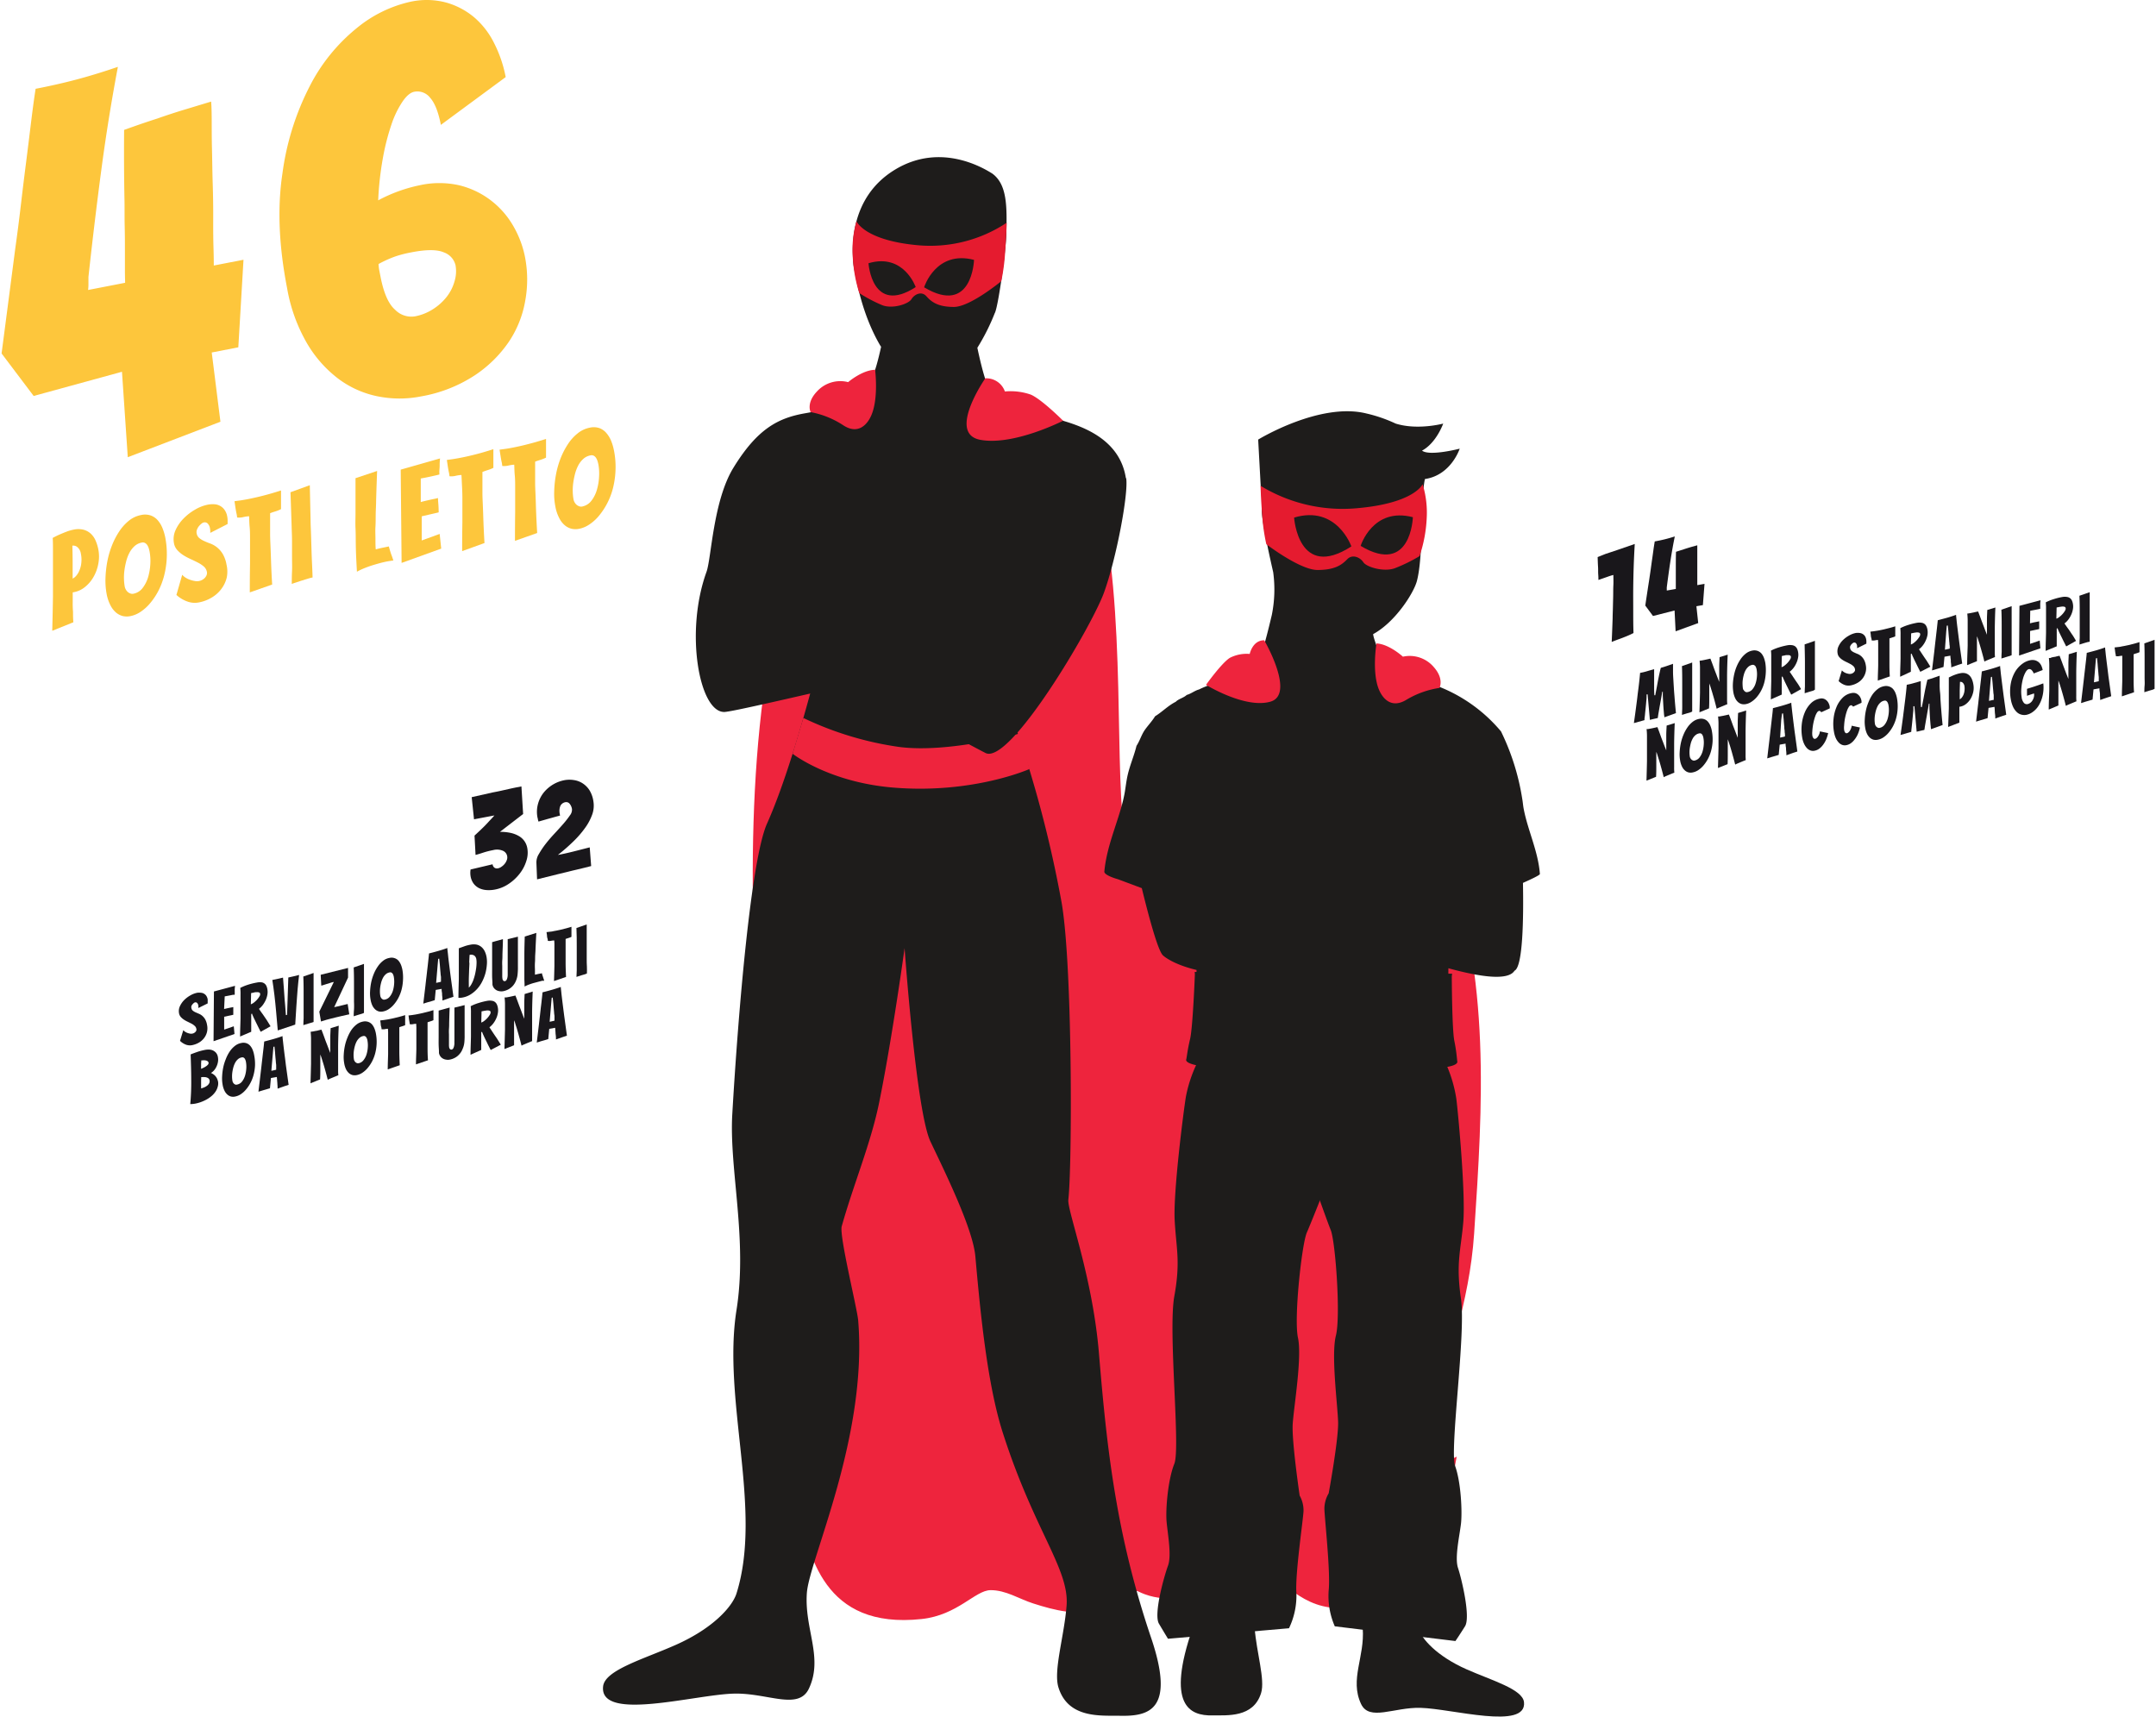 <svg xmlns="http://www.w3.org/2000/svg" width="558" height="444.28" viewBox="0 0 558 444.28">
  <g id="Livello_2" data-name="Livello 2" transform="translate(-29 -87.849)">
    <g id="Livello_1" data-name="Livello 1">
      <rect id="Rettangolo_4" data-name="Rettangolo 4" width="558" height="444" transform="translate(29 88)" fill="none"/>
      <g id="Raggruppa_471" data-name="Raggruppa 471">
        <g id="_46-2" data-name=" 46-2">
          <g id="Raggruppa_32" data-name="Raggruppa 32">
            <path id="Tracciato_542" data-name="Tracciato 542" d="M62.07,206.18l-1.5-22.11-22.86,6.26-8.3-11q1.86-14.22,3.54-27.15.77-5.46,1.45-11.27t1.38-11.26q.69-5.46,1.28-10.33c.4-3.25.78-6.08,1.16-8.49q5.66-1.09,10.66-2.42t10.63-3.26q-2.55,13.52-4.33,27t-3.29,27.38v1.67a12.385,12.385,0,0,1-.09,1.7l9.58-1.86c0-.65-.05-1.69-.05-3.14v-5.11c0-1.96,0-4.1-.06-6.43s0-4.7-.06-7.13q-.16-8.09-.09-17.76c2.79-1,5.64-2,8.53-2.92,2.36-.83,4.82-1.64,7.38-2.41s4.76-1.44,6.61-2c.09.92.14,2.49.15,4.73s0,4.75.07,7.55.09,5.77.19,8.92.14,6.13.13,8.94,0,5.32.07,7.55.08,3.81.08,4.74l7.69-1.49-1.34,22.66-6.88,1.34L86.05,197Z" fill="#fdc63c"/>
            <path id="Tracciato_543" data-name="Tracciato 543" d="M164.94,165.67a27.36,27.36,0,0,1-4.23,10.62,32.15,32.15,0,0,1-8.88,8.73A36.8,36.8,0,0,1,138,190.44a28.67,28.67,0,0,1-11.19,0,25.31,25.31,0,0,1-10.2-4.53,31.51,31.51,0,0,1-8.15-9.2,42.94,42.94,0,0,1-5.15-14.26q-3.21-16.46-1.22-29.65a69.17,69.17,0,0,1,7.08-22.66,46.55,46.55,0,0,1,12.14-15,33.19,33.19,0,0,1,13.93-6.84,19.7,19.7,0,0,1,9.14.18,19.46,19.46,0,0,1,7.32,3.83A21.13,21.13,0,0,1,156.88,99a32.92,32.92,0,0,1,3,8.8L143.1,120.17c-.64-3.33-1.57-5.67-2.76-7a4.17,4.17,0,0,0-4.09-1.58c-1,.19-2,1-3.07,2.55a24.6,24.6,0,0,0-2.89,6,59.237,59.237,0,0,0-2.22,8.76,81.251,81.251,0,0,0-1.19,10.8,39.66,39.66,0,0,1,10.72-3.9,23.43,23.43,0,0,1,10.23,0,22,22,0,0,1,8.09,3.82,22.38,22.38,0,0,1,5.83,6.56,26,26,0,0,1,3.16,8.35A30.531,30.531,0,0,1,164.94,165.67ZM131.24,168a5.87,5.87,0,0,0,5.09,1.74,13.14,13.14,0,0,0,4.81-1.92,14.08,14.08,0,0,0,3.51-3.2,11.58,11.58,0,0,0,2-4,8.86,8.86,0,0,0,.25-4.11,4.69,4.69,0,0,0-3-3.33q-2.61-1.17-8.54,0a31.063,31.063,0,0,0-3.93,1,29,29,0,0,0-4.45,2,11.121,11.121,0,0,0,.18,1.64c.11.54.21,1.08.32,1.62Q128.7,165.78,131.24,168Z" fill="#fdc63c"/>
          </g>
        </g>
        <g id="posti_letto-2" data-name="posti letto-2">
          <g id="Raggruppa_33" data-name="Raggruppa 33">
            <path id="Tracciato_544" data-name="Tracciato 544" d="M42.52,251.11c.08-3.07.15-6.08.19-9V230.43c0-1.22,0-2.34-.07-3.36.6-.32,1.18-.61,1.77-.87s1.19-.51,1.81-.74a10.449,10.449,0,0,1,1.79-.52,5.68,5.68,0,0,1,2.57,0,4.53,4.53,0,0,1,1.88,1,5.26,5.26,0,0,1,1.26,1.77,10.86,10.86,0,0,1,.73,2.34,9.69,9.69,0,0,1,0,3.68,10.82,10.82,0,0,1-1.21,3.38,9.09,9.09,0,0,1-2.18,2.61,6.33,6.33,0,0,1-2.87,1.38l-.37.07v2.52a24.672,24.672,0,0,0,.08,2.5c0,.91,0,1.81.09,2.71Zm5.28-17.79v4.28a2.87,2.87,0,0,0,1-.82,5.14,5.14,0,0,0,.82-1.45,6.73,6.73,0,0,0,.44-1.94,7.38,7.38,0,0,0-.12-2.19,2.75,2.75,0,0,0-.89-1.73,1.64,1.64,0,0,0-1.32-.39C47.77,230.57,47.79,232,47.8,233.32Z" fill="#fdc63c"/>
            <path id="Tracciato_545" data-name="Tracciato 545" d="M72.16,232.17a22.64,22.64,0,0,1-.68,4.66,18.92,18.92,0,0,1-1.52,4A17.53,17.53,0,0,1,67.83,244a11.449,11.449,0,0,1-2.46,2.21,7.179,7.179,0,0,1-2.57,1.09,4.71,4.71,0,0,1-2,0,4.46,4.46,0,0,1-1.78-.92,6.1,6.1,0,0,1-1.43-1.86,10.71,10.71,0,0,1-1-3,18.54,18.54,0,0,1-.29-4,28.561,28.561,0,0,1,.46-4.27,23.23,23.23,0,0,1,1.2-4.18,19.32,19.32,0,0,1,1.9-3.68,12.15,12.15,0,0,1,2.52-2.79,7.09,7.09,0,0,1,3.12-1.45,4.61,4.61,0,0,1,2.56.13,4.34,4.34,0,0,1,1.81,1.28,7.1,7.1,0,0,1,1.19,2,13.53,13.53,0,0,1,.71,2.38A22.56,22.56,0,0,1,72.16,232.17Zm-10.59,8.27a2.53,2.53,0,0,0,.49.62,2.16,2.16,0,0,0,.68.39,1.35,1.35,0,0,0,.77.07A3.91,3.91,0,0,0,65.94,240a8.81,8.81,0,0,0,1.42-2.86,15,15,0,0,0,.55-3.37,13.36,13.36,0,0,0-.19-3.13,8.73,8.73,0,0,0-.21-.85,3.32,3.32,0,0,0-.36-.81,1.72,1.72,0,0,0-.59-.58,1.2,1.2,0,0,0-.89-.12,3.85,3.85,0,0,0-1.83.9,6.24,6.24,0,0,0-1.32,1.7,10,10,0,0,0-.85,2.21,20.329,20.329,0,0,0-.47,2.4,14.17,14.17,0,0,0-.11,2.32,13.061,13.061,0,0,0,.2,1.9,2.54,2.54,0,0,0,.28.73Z" fill="#fdc63c"/>
            <path id="Tracciato_546" data-name="Tracciato 546" d="M87.68,237.35a8,8,0,0,1-1.4,2.94,8.47,8.47,0,0,1-2.49,2.22,10.08,10.08,0,0,1-3.38,1.27,5.56,5.56,0,0,1-2.75-.19,8.38,8.38,0,0,1-3-1.76l1.5-5.22a3.71,3.71,0,0,0,.85.73,5,5,0,0,0,1.19.57,7.408,7.408,0,0,0,1.25.32,3,3,0,0,0,1.07,0,2.681,2.681,0,0,0,.8-.29,2.841,2.841,0,0,0,.71-.54,2.29,2.29,0,0,0,.45-.72,1.51,1.51,0,0,0,.06-.85,2.47,2.47,0,0,0-.79-1.36,7.841,7.841,0,0,0-1.51-1c-.58-.3-1.21-.61-1.88-.91a15.851,15.851,0,0,1-1.88-1,7.81,7.81,0,0,1-1.56-1.3,3.57,3.57,0,0,1-.89-1.8,5.63,5.63,0,0,1,.39-3.37,10.25,10.25,0,0,1,2.05-3,13.71,13.71,0,0,1,3-2.33,10.69,10.69,0,0,1,3.29-1.29,6.68,6.68,0,0,1,1.71-.11,3.45,3.45,0,0,1,2.64,1.44,4.21,4.21,0,0,1,.7,1.74,5.63,5.63,0,0,1,.1.93v1l-4.49,2.3v-.54a2.42,2.42,0,0,0-.06-.54,2.34,2.34,0,0,0-.62-1.36,1.07,1.07,0,0,0-1-.26,1.36,1.36,0,0,0-.6.32,4.48,4.48,0,0,0-.66.65,3,3,0,0,0-.49.86,1.7,1.7,0,0,0-.09,1,2,2,0,0,0,.7,1.23,5.72,5.72,0,0,0,1.29.77c.49.22,1,.44,1.6.65a6.3,6.3,0,0,1,3.13,2.63,8,8,0,0,1,1,2.78,7.73,7.73,0,0,1,.06,3.39Z" fill="#fdc63c"/>
            <path id="Tracciato_547" data-name="Tracciato 547" d="M93.65,241.17q0-3.75.06-7.39v-6.47c0-1.08,0-2.11-.1-3.11s-.09-1.91-.14-2.74a9.1,9.1,0,0,0-1.54.23,4.779,4.779,0,0,1-1.56.1,7.147,7.147,0,0,0-.2-1.22q-.135-.69-.24-1.38c-.07-.46-.15-1.05-.24-1.62l1.72-.23q.86-.14,1.71-.3c1.12-.22,2.19-.46,3.21-.71s2-.51,2.85-.76,1.72-.51,2.55-.78v4.83a8.929,8.929,0,0,1-1.4.57c-.48.15-1,.31-1.42.49v5.49c0,1,.06,2,.1,3.06s.08,2,.11,3c.07,2.23.17,4.54.32,6.91Z" fill="#fdc63c"/>
            <path id="Tracciato_548" data-name="Tracciato 548" d="M108.66,237.63l-1.75.54-1.62.54a4.811,4.811,0,0,0-.77.29c0-1,0-2.07.06-3.27s0-2.43,0-3.74v-4c0-1.38-.07-2.62-.1-3.86-.09-2.88-.19-5.85-.3-8.88l5-1.82c.07,3,.13,6,.2,8.91,0,1.24.08,2.52.12,3.85s.08,2.65.12,4,.09,2.57.15,3.8.1,2.33.13,3.32A10.907,10.907,0,0,0,108.66,237.63Z" fill="#fdc63c"/>
            <path id="Tracciato_549" data-name="Tracciato 549" d="M127.68,233.5c-.74.2-1.49.41-2.24.64s-1.47.5-2.17.78a16.8,16.8,0,0,0-1.89.9c-.06-1-.12-2.13-.18-3.37s-.1-2.52-.12-3.85,0-2.68-.07-4,0-2.65,0-3.9v-9.09l5.59-1.87q-.15,4-.26,7.74c0,1.07-.08,2.18-.1,3.33s0,2.28-.07,3.37,0,2.14,0,3.16,0,1.92.08,2.7q.81-.23,1.74-.42l1.65-.34c.1.41.22.82.34,1.21s.24.76.36,1.07.22.6.3.85a4.876,4.876,0,0,0,.18.49l-.51.08-.51.08C129.14,233.15,128.43,233.32,127.68,233.5Z" fill="#fdc63c"/>
            <path id="Tracciato_550" data-name="Tracciato 550" d="M132.94,233.54l-.23-24.14,10.18-2.9a15.334,15.334,0,0,0-.1,1.55,11.543,11.543,0,0,1-.06,1.36,8.516,8.516,0,0,0,0,1.24c-.21.07-.52.14-.92.23l-1.29.29-1.39.29-1.23.23v6.09c.67-.17,1.3-.33,1.89-.46s1-.23,1.46-.32.87-.18,1.11-.25c0,.63.07,1.24.11,1.85s.06,1.22.07,1.85c-.22.07-.57.15-1.06.26l-1.48.34-1.85.43v6.25l4.64-1.69.4,3.8Z" fill="#fdc63c"/>
            <path id="Tracciato_551" data-name="Tracciato 551" d="M148.61,230.49q0-3.75.06-7.39v-6.47c0-1.07-.05-2.11-.1-3.11s-.09-1.91-.14-2.74a8.189,8.189,0,0,0-1.54.23,4.8,4.8,0,0,1-1.56.1,6.993,6.993,0,0,0-.2-1.22c-.09-.46-.17-.92-.24-1.39s-.15-1-.24-1.61c.57-.07,1.15-.15,1.72-.24s1.14-.19,1.71-.3c1.12-.21,2.19-.45,3.21-.7s2-.51,2.85-.76,1.72-.51,2.55-.79v4.84a9.4,9.4,0,0,1-1.41.56c-.48.15-.95.32-1.42.5v5.49c0,1.01.06,2,.1,3s.08,2,.11,3q.11,3.34.32,6.91Z" fill="#fdc63c"/>
            <path id="Tracciato_552" data-name="Tracciato 552" d="M162.28,227.83q0-3.75.05-7.39v-6.47c0-1.08,0-2.11-.1-3.11s-.09-1.91-.14-2.74a9,9,0,0,0-1.54.23,4.8,4.8,0,0,1-1.56.1,7.147,7.147,0,0,0-.2-1.22q-.135-.69-.24-1.38c-.07-.46-.16-1-.25-1.62L160,204q.85-.13,1.71-.3c1.11-.22,2.18-.45,3.21-.71s2-.51,2.85-.76,1.72-.51,2.55-.78v4.84a10,10,0,0,1-1.4.56c-.48.15-1,.31-1.42.49v5.49c0,1,.06,2,.1,3.06s.08,2,.1,3c.08,2.23.18,4.54.33,6.91Z" fill="#fdc63c"/>
            <path id="Tracciato_553" data-name="Tracciato 553" d="M188.3,209.6a22.549,22.549,0,0,1-.67,4.65,18.24,18.24,0,0,1-3.65,7.14,11.42,11.42,0,0,1-2.46,2.21,7.26,7.26,0,0,1-2.58,1.1,4.66,4.66,0,0,1-2,0,4.38,4.38,0,0,1-1.78-.91,5.88,5.88,0,0,1-1.43-1.87,10.59,10.59,0,0,1-1-3,17.289,17.289,0,0,1-.29-4,27.049,27.049,0,0,1,.46-4.27,23,23,0,0,1,1.19-4.18,20,20,0,0,1,1.91-3.69,11.66,11.66,0,0,1,2.52-2.78,7.12,7.12,0,0,1,3.11-1.46,4.6,4.6,0,0,1,2.56.13A4.47,4.47,0,0,1,186,200a7.491,7.491,0,0,1,1.19,2,13.491,13.491,0,0,1,.7,2.38,21.58,21.58,0,0,1,.41,5.22Zm-10.58,8.26a2.17,2.17,0,0,0,.49.62,2.25,2.25,0,0,0,.67.4,1.49,1.49,0,0,0,.78.07,4,4,0,0,0,2.43-1.53,8.5,8.5,0,0,0,1.41-2.86,14.469,14.469,0,0,0,.55-3.37,12.91,12.91,0,0,0-.18-3.13,8.58,8.58,0,0,0-.21-.84,3.6,3.6,0,0,0-.37-.82,1.69,1.69,0,0,0-.58-.58,1.25,1.25,0,0,0-.89-.11,3.75,3.75,0,0,0-1.84.9,6.1,6.1,0,0,0-1.32,1.7,10.46,10.46,0,0,0-.84,2.2,20.1,20.1,0,0,0-.47,2.41,14.05,14.05,0,0,0-.11,2.31,12.911,12.911,0,0,0,.2,1.9A2.2,2.2,0,0,0,177.72,217.86Z" fill="#fdc63c"/>
          </g>
        </g>
      </g>
      <g id="Raggruppa_475" data-name="Raggruppa 475">
        <g id="minori_stranieri_non_accompagnati" data-name="minori stranieri non accompagnati">
          <g id="Raggruppa_34" data-name="Raggruppa 34">
            <path id="Tracciato_554" data-name="Tracciato 554" d="M451.87,275c.24-1.65.46-3.26.66-4.84.09-.67.18-1.36.26-2.09s.18-1.45.27-2.16.17-1.41.24-2.07.13-1.28.18-1.84a14.836,14.836,0,0,0,1.8-.43c.56-.17,1.17-.34,1.83-.52v4.49c0,.6,0,1.34.06,2.25h.23l.45-2.37c.11-.63.21-1.15.28-1.54l.24-1.18c.08-.38.16-.74.24-1.09s.15-.65.23-.91l.81-.24.75-.25.76-.26.84-.3v2.14c0,.73.06,1.46.1,2.18s.09,1.44.13,2.14.1,1.37.15,2c.11,1.48.24,2.91.38,4.31l-3,1.08a2.4,2.4,0,0,0-.05-.47c-.05-.26-.06-.58-.1-1s-.07-.8-.1-1.27-.05-.93-.08-1.4-.05-.91-.07-1.35,0-.81,0-1.13h-.15q-.12.78-.27,1.65c-.11.58-.21,1.17-.32,1.76s-.21,1.19-.31,1.76-.19,1.12-.25,1.64l-1.05.23-1,.24-.59-6.61-.27.05a6.912,6.912,0,0,1,0,.79c0,.37-.06.8-.1,1.29s-.09,1-.14,1.5-.11,1-.15,1.46-.09.82-.13,1.11a1.613,1.613,0,0,0,0,.48Z" fill="#19171b"/>
            <path id="Tracciato_555" data-name="Tracciato 555" d="M466.54,272.21l-.94.27-.87.27a2.335,2.335,0,0,0-.41.15c0-.52.05-1.1.06-1.74s0-1.3,0-2v-4.17c0-1.54,0-3.12-.07-4.74l2.65-.93v12.7q-.214.087-.42.19Z" fill="#19171b"/>
            <path id="Tracciato_556" data-name="Tracciato 556" d="M468.84,272.21c.06-1.75.1-3.44.14-5.07v-6.48c0-.67-.06-1.26-.1-1.8l.38-.05.37-.06.6-.12.69-.15.75-.17c.31.79.6,1.56.86,2.3s.5,1.3.76,2,.48,1.25.67,1.72v-3.96c0-.79.06-1.6.09-2.44l2.1-.64c-.09,1.86-.14,3.61-.16,5.27v6.13a10.334,10.334,0,0,0,.06,1.43,2,2,0,0,0-.4.15l-.79.33-.9.37a7.005,7.005,0,0,0-.66.32c-.23-.92-.46-1.8-.69-2.63l-.32-1.09c-.1-.37-.21-.73-.32-1.07l-.31-1-.28-.77v3.92c0,.81,0,1.66-.06,2.54Z" fill="#19171b"/>
            <path id="Tracciato_557" data-name="Tracciato 557" d="M486,262.11a12.5,12.5,0,0,1-.4,2.47,9.63,9.63,0,0,1-2,3.78,6.408,6.408,0,0,1-1.34,1.15,3.75,3.75,0,0,1-1.38.57,2.639,2.639,0,0,1-1.09,0,2.38,2.38,0,0,1-.94-.5,3.1,3.1,0,0,1-.75-1,5.779,5.779,0,0,1-.49-1.58,10.353,10.353,0,0,1-.12-2.12,14.832,14.832,0,0,1,.29-2.27,12.1,12.1,0,0,1,.67-2.22,11,11,0,0,1,1.05-1.95,6.62,6.62,0,0,1,1.37-1.46,3.86,3.86,0,0,1,1.68-.75,2.53,2.53,0,0,1,1.36.09,2.42,2.42,0,0,1,1,.7,4,4,0,0,1,.62,1.1,8,8,0,0,1,.35,1.27,12,12,0,0,1,.12,2.72Zm-5.72,4.31a1.2,1.2,0,0,0,.25.33,1.089,1.089,0,0,0,.36.22.73.73,0,0,0,.41,0,2.06,2.06,0,0,0,1.31-.79,4.34,4.34,0,0,0,.78-1.51,7.551,7.551,0,0,0,.33-1.79,6.862,6.862,0,0,0-.07-1.67,1.791,1.791,0,0,0-.11-.46,2.049,2.049,0,0,0-.18-.43A1,1,0,0,0,483,260a.69.69,0,0,0-.48-.07,2,2,0,0,0-1,.47,3.35,3.35,0,0,0-.72.89,5.11,5.11,0,0,0-.47,1.17,9.39,9.39,0,0,0-.27,1.28A6.507,6.507,0,0,0,480,265a8.823,8.823,0,0,0,.08,1,1.562,1.562,0,0,0,.15.42Z" fill="#19171b"/>
            <path id="Tracciato_558" data-name="Tracciato 558" d="M487.32,268.87c0-1.61.07-3.18.1-4.72V258a13.9,13.9,0,0,0-.07-1.76,12.71,12.71,0,0,1,2.08-.84,18.328,18.328,0,0,1,2.27-.56,3.581,3.581,0,0,1,1.16,0,1.72,1.72,0,0,1,.78.32,1.85,1.85,0,0,1,.48.62,3.19,3.19,0,0,1,.25.84,3.77,3.77,0,0,1,0,1.42,5.741,5.741,0,0,1-.43,1.39,6.31,6.31,0,0,1-.75,1.28,5.421,5.421,0,0,1-1,1c.3.43.61.9.95,1.41s.66,1,1,1.47.68,1.08,1,1.62l-2.55,1.43c-.36-.7-.7-1.37-1-2-.13-.25-.26-.52-.39-.79s-.26-.53-.37-.78-.22-.46-.3-.66a3.894,3.894,0,0,1-.18-.48l-.21.11v4.58Zm2.77-8.34a2.39,2.39,0,0,0,.77-.42,6.386,6.386,0,0,0,.82-.75,5.315,5.315,0,0,0,.63-.85,1.13,1.13,0,0,0,.2-.7.48.48,0,0,0-.18-.29.81.81,0,0,0-.37-.11,2.82,2.82,0,0,0-.5,0,1.338,1.338,0,0,0-.55.08l-.39.07-.36.08Z" fill="#19171b"/>
            <path id="Tracciato_559" data-name="Tracciato 559" d="M498.3,266.6l-.94.27-.86.27a2.271,2.271,0,0,0-.42.15q0-.78.06-1.74v-6.17c0-1.54-.05-3.12-.08-4.75l2.66-.92v12.64Z" fill="#19171b"/>
            <path id="Tracciato_560" data-name="Tracciato 560" d="M511.83,261.89a4.37,4.37,0,0,1-2.13,2.72,5.57,5.57,0,0,1-1.81.65,3,3,0,0,1-1.47-.13,4.59,4.59,0,0,1-1.56-1l.85-2.78a2,2,0,0,0,.45.4,2.8,2.8,0,0,0,.62.32,4.46,4.46,0,0,0,.67.18,1.569,1.569,0,0,0,.57,0,1.39,1.39,0,0,0,.81-.43,1.14,1.14,0,0,0,.25-.38.75.75,0,0,0,0-.45,1.31,1.31,0,0,0-.41-.73,3.449,3.449,0,0,0-.8-.56q-.45-.25-1-.51a7.871,7.871,0,0,1-1-.55,3.67,3.67,0,0,1-.82-.7,1.87,1.87,0,0,1-.46-1,3,3,0,0,1,.24-1.8,5.45,5.45,0,0,1,1.12-1.6,7.441,7.441,0,0,1,1.62-1.21,5.49,5.49,0,0,1,1.77-.66,3.508,3.508,0,0,1,.91,0,2,2,0,0,1,.79.24,1.88,1.88,0,0,1,.61.55,2.32,2.32,0,0,1,.35.93,2.829,2.829,0,0,1,.05.5,5,5,0,0,0,0,.54l-2.41,1.19v-.29a1.359,1.359,0,0,0,0-.29,1.28,1.28,0,0,0-.31-.73.58.58,0,0,0-.53-.15.77.77,0,0,0-.32.17,2.249,2.249,0,0,0-.36.34,1.862,1.862,0,0,0-.27.45.84.84,0,0,0,0,.52,1.08,1.08,0,0,0,.36.66,2.811,2.811,0,0,0,.68.42c.26.12.54.25.85.37a3.34,3.34,0,0,1,.88.52,3.61,3.61,0,0,1,.76.9,4.39,4.39,0,0,1,.51,1.5,4,4,0,0,1-.06,1.88Z" fill="#19171b"/>
            <path id="Tracciato_561" data-name="Tracciato 561" d="M515,264c0-1.34.08-2.65.1-3.94v-5.12a13.488,13.488,0,0,0-.05-1.46,4.609,4.609,0,0,0-.82.11,2.56,2.56,0,0,1-.83,0,1.658,1.658,0,0,0-.1-.66,2.707,2.707,0,0,1-.11-.74c-.03-.25-.08-.55-.12-.86l.92-.11.92-.14c.59-.11,1.17-.22,1.72-.35l1.52-.38c.47-.12.92-.26,1.37-.4v2.6a4.81,4.81,0,0,1-.75.28l-.76.25v6.15c0,1.19,0,2.42.1,3.69Z" fill="#19171b"/>
            <path id="Tracciato_562" data-name="Tracciato 562" d="M520.78,263c0-1.61.08-3.18.11-4.72v-6.1a13.737,13.737,0,0,0-.07-1.75,13.081,13.081,0,0,1,2.08-.84,18.334,18.334,0,0,1,2.27-.56,3.581,3.581,0,0,1,1.16,0,1.631,1.631,0,0,1,.78.32,1.731,1.731,0,0,1,.48.62,3.192,3.192,0,0,1,.26.84,4.23,4.23,0,0,1,0,1.42,5.761,5.761,0,0,1-.44,1.39,6,6,0,0,1-.75,1.27,5.1,5.1,0,0,1-1,1l.94,1.42q.51.77,1,1.47c.34.54.68,1.08,1,1.62l-2.6,1.33c-.37-.71-.7-1.37-1-2l-.39-.79c-.13-.27-.26-.53-.37-.78s-.22-.46-.3-.66-.14-.36-.18-.48l-.21.11v4.58Zm2.78-8.34a2.46,2.46,0,0,0,.76-.42,5.65,5.65,0,0,0,1.45-1.6,1.08,1.08,0,0,0,.2-.7.41.41,0,0,0-.18-.29.77.77,0,0,0-.37-.11,2.78,2.78,0,0,0-.5,0l-.54.08-.4.08a3.084,3.084,0,0,1-.35.07Z" fill="#19171b"/>
            <path id="Tracciato_563" data-name="Tracciato 563" d="M534.92,260.25l-.92.32a6.4,6.4,0,0,0-.07-1.16c-.07-.38,0-.67-.07-1a4.705,4.705,0,0,1-.07-.86l-1.53.27-.25,2.65-.9.28-1,.29-1.08.33c.19-1.64.39-3.25.58-4.84.07-.66.15-1.36.23-2.08s.17-1.45.25-2.17.17-1.42.24-2.08.14-1.27.19-1.82l2.39-.64c.81-.23,1.59-.49,2.35-.76,0,.38.08.85.13,1.41s.13,1.18.21,1.84.17,1.35.26,2.07.18,1.42.27,2.12c.22,1.62.46,3.35.71,5.17-.34.12-.68.23-1,.33ZM532.37,256l.25-.05.39-.09.37-.08a.891.891,0,0,0,.24-.07q0-.1,0-.36a2.518,2.518,0,0,0-.05-.59c-.05-.22,0-.46-.07-.72l-.06-.77c-.06-.6-.12-1.26-.17-2l-.16-1.54-.26.06-.14,1.58Z" fill="#19171b"/>
            <path id="Tracciato_564" data-name="Tracciato 564" d="M538.12,260c0-1.74.1-3.43.14-5.07v-6.48c0-.67-.05-1.26-.1-1.8a2.9,2.9,0,0,0,.39-.05l.37-.06.6-.12q.35-.06.69-.15l.75-.16c.31.79.59,1.55.86,2.29s.5,1.3.76,2,.48,1.25.67,1.72v-3.96c0-.79.06-1.6.09-2.44l2.09-.64c-.08,1.86-.13,3.62-.15,5.27v6.13a11.952,11.952,0,0,0,.05,1.43,4,4,0,0,0-.39.15l-.8.33-.89.37a5.171,5.171,0,0,0-.66.32c-.23-.92-.46-1.8-.7-2.63-.09-.35-.2-.72-.31-1.09s-.21-.73-.32-1.07-.22-.66-.32-1a6.074,6.074,0,0,0-.28-.76v6.45Z" fill="#19171b"/>
            <path id="Tracciato_565" data-name="Tracciato 565" d="M549.22,257.6l-.94.28-.87.27a2.337,2.337,0,0,0-.41.15q0-.8.06-1.74v-6.17c0-1.54,0-3.12-.08-4.74l2.66-.92v12.69Z" fill="#19171b"/>
            <path id="Tracciato_566" data-name="Tracciato 566" d="M551.56,257.52l.1-12.87,5.45-1.45c0,.27-.06.54-.07.82s0,.48,0,.73v.66l-.49.11-.69.14-.75.14-.66.12-.06,3.25,1-.24.79-.15a5.221,5.221,0,0,0,.59-.13v2a4.387,4.387,0,0,1-.56.13l-.8.17-1,.21v3.33l2.49-.85.18,2Z" fill="#19171b"/>
            <path id="Tracciato_567" data-name="Tracciato 567" d="M558.44,256.31c0-1.61.07-3.18.1-4.72V245.5a13.737,13.737,0,0,0-.07-1.75,11.879,11.879,0,0,1,2.08-.84,16.711,16.711,0,0,1,2.27-.56,3.58,3.58,0,0,1,1.16,0,1.72,1.72,0,0,1,.78.32,1.81,1.81,0,0,1,.48.61,3.439,3.439,0,0,1,.25.84,3.769,3.769,0,0,1,0,1.42,5.807,5.807,0,0,1-.43,1.4,6.733,6.733,0,0,1-.75,1.27,4.89,4.89,0,0,1-1,1c.3.43.61.9,1,1.42s.66,1,1,1.47.67,1.08,1,1.62l-2.55,1.43c-.36-.71-.7-1.37-1-2l-.39-.79-.38-.78c-.11-.24-.21-.46-.29-.66a3.94,3.94,0,0,1-.18-.49l-.21.12v4.58Zm2.77-8.34a2.26,2.26,0,0,0,.77-.43,5.748,5.748,0,0,0,.82-.75,5,5,0,0,0,.62-.84,1,1,0,0,0,.2-.7.41.41,0,0,0-.17-.29.81.81,0,0,0-.37-.11,2.091,2.091,0,0,0-.5,0l-.55.08-.39.08-.36.07Z" fill="#19171b"/>
            <path id="Tracciato_568" data-name="Tracciato 568" d="M569.42,254l-.94.27-.86.27a2.27,2.27,0,0,0-.42.15q0-.79.06-1.74v-6.17c0-1.53,0-3.12-.08-4.74l2.66-.92v12.69C569.93,253.9,569.72,254,569.42,254Z" fill="#19171b"/>
          </g>
          <g id="Raggruppa_35" data-name="Raggruppa 35">
            <path id="Tracciato_569" data-name="Tracciato 569" d="M455.13,289.89c.05-1.74.1-3.43.13-5.07v-6.48c0-.67-.05-1.26-.1-1.8h.39l.37-.07.59-.11.7-.15.75-.17c.31.79.59,1.55.85,2.29s.5,1.3.76,2,.49,1.25.68,1.73v-3.98c0-.79.06-1.6.1-2.44l2.09-.64c-.08,1.86-.13,3.62-.15,5.27v6.13a11.952,11.952,0,0,0,.05,1.43l-.4.15-.79.33-.89.37a7.008,7.008,0,0,0-.66.32c-.24-.92-.47-1.8-.7-2.62-.1-.36-.2-.73-.31-1.1s-.22-.73-.33-1.07-.21-.66-.31-1a6.077,6.077,0,0,0-.28-.76v3.91c0,.81,0,1.66-.06,2.54Z" fill="#19171b"/>
            <path id="Tracciato_570" data-name="Tracciato 570" d="M472.24,279.79a12,12,0,0,1-.41,2.48,9.817,9.817,0,0,1-.85,2.1,9.651,9.651,0,0,1-1.16,1.67,6.428,6.428,0,0,1-1.33,1.16,4,4,0,0,1-1.39.56,2.35,2.35,0,0,1-1.09,0,2.23,2.23,0,0,1-.93-.5,3,3,0,0,1-.75-1,5.451,5.451,0,0,1-.49-1.58,9.11,9.11,0,0,1-.12-2.12,14.809,14.809,0,0,1,.28-2.27,12.368,12.368,0,0,1,.68-2.22,10.089,10.089,0,0,1,1.05-1.95,6.391,6.391,0,0,1,1.37-1.46,3.88,3.88,0,0,1,1.67-.75,2.46,2.46,0,0,1,1.37.1,2.21,2.21,0,0,1,.95.7,3.73,3.73,0,0,1,.62,1.09,6.492,6.492,0,0,1,.35,1.27A12,12,0,0,1,472.24,279.79Zm-5.73,4.31a1.229,1.229,0,0,0,.26.33,1,1,0,0,0,.36.22.72.72,0,0,0,.41.05,2.15,2.15,0,0,0,1.31-.79,4.751,4.751,0,0,0,.78-1.52,8.082,8.082,0,0,0,.32-1.79,6.422,6.422,0,0,0-.07-1.67,2.847,2.847,0,0,0-.1-.45,2,2,0,0,0-.19-.44.86.86,0,0,0-.31-.32.66.66,0,0,0-.47-.06,2,2,0,0,0-1,.46,3,3,0,0,0-.72.89,5.52,5.52,0,0,0-.48,1.17c-.11.43-.2.85-.27,1.28a7.537,7.537,0,0,0-.08,1.23,6.9,6.9,0,0,0,.09,1,1.22,1.22,0,0,0,.16.41Z" fill="#19171b"/>
            <path id="Tracciato_571" data-name="Tracciato 571" d="M473.63,286.62c.05-1.74.1-3.43.14-5.07v-6.47c0-.66-.06-1.27-.11-1.8h.39l.37-.07.6-.11.69-.15.75-.17c.31.79.6,1.55.86,2.29s.5,1.3.76,2,.48,1.25.67,1.73v-3.98c0-.79.06-1.6.09-2.44l2.09-.64c-.08,1.86-.13,3.62-.15,5.27v6.13a11.952,11.952,0,0,0,.05,1.43l-.39.15-.8.33-.89.38a6.279,6.279,0,0,0-.66.31c-.23-.92-.47-1.8-.7-2.62-.09-.36-.2-.72-.31-1.1s-.21-.73-.32-1.07-.22-.66-.31-1l-.28-.76v3.9c0,.81,0,1.66-.05,2.54Z" fill="#19171b"/>
            <path id="Tracciato_572" data-name="Tracciato 572" d="M492.26,283l-.92.33a7.582,7.582,0,0,0-.06-1.17c-.06-.39,0-.66-.08-1a4.673,4.673,0,0,1-.07-.85l-1.52.27-.26,2.65-.89.27-1,.29-1.08.34c.19-1.64.38-3.25.57-4.84.08-.67.16-1.36.24-2.09s.17-1.45.25-2.17.16-1.41.24-2.08.14-1.27.18-1.82c.79-.2,1.59-.41,2.39-.64s1.6-.48,2.36-.76c0,.38.07.85.13,1.42s.13,1.17.21,1.83.16,1.35.25,2.07.18,1.43.27,2.13c.23,1.62.46,3.34.71,5.17-.34.12-.68.23-1,.32Zm-2.54-4.25.25-.05.39-.09.37-.08.24-.07v-.37a2.56,2.56,0,0,0-.05-.59c-.05-.22,0-.46-.06-.72a3.959,3.959,0,0,1-.06-.76c-.06-.61-.12-1.26-.17-2l-.16-1.55-.26.07L490,274.2Z" fill="#19171b"/>
            <path id="Tracciato_573" data-name="Tracciato 573" d="M501.54,279.44a6.881,6.881,0,0,1-.87,1.39,4.52,4.52,0,0,1-1,.91,3,3,0,0,1-1.08.42,1.89,1.89,0,0,1-1-.07,2.34,2.34,0,0,1-.91-.59,4.211,4.211,0,0,1-.75-1.12,6.181,6.181,0,0,1-.5-1.65,12.368,12.368,0,0,1-.12-3.33,10.912,10.912,0,0,1,.77-3.11,7.34,7.34,0,0,1,1.59-2.41,4.42,4.42,0,0,1,2.36-1.22,1.845,1.845,0,0,1,1.59.37,2.409,2.409,0,0,1,.59.7,3.15,3.15,0,0,1,.35,1,1.691,1.691,0,0,0,0,.22,1.938,1.938,0,0,1,0,.24l-2.19,1c-.19-.26-.38-.38-.57-.35a.9.9,0,0,0-.53.43,4.431,4.431,0,0,0-.46.95c-.13.38-.26.8-.37,1.26a13.727,13.727,0,0,0-.26,1.37,12.705,12.705,0,0,0-.13,1.3,4.731,4.731,0,0,0,0,1,1.489,1.489,0,0,0,.29.76.44.44,0,0,0,.43.16.89.89,0,0,0,.42-.23,1.94,1.94,0,0,0,.38-.46,3.36,3.36,0,0,0,.3-.6,2.639,2.639,0,0,0,.14-.64l2.14.45a9.19,9.19,0,0,1-.61,1.85Z" fill="#19171b"/>
            <path id="Tracciato_574" data-name="Tracciato 574" d="M509.77,278a6.671,6.671,0,0,1-.88,1.38,4.129,4.129,0,0,1-1,.92,3,3,0,0,1-1.08.42,2,2,0,0,1-1-.07,2.33,2.33,0,0,1-.91-.6,4.311,4.311,0,0,1-.75-1.11,6.71,6.71,0,0,1-.49-1.65,11.662,11.662,0,0,1-.12-3.34,10.669,10.669,0,0,1,.77-3.11,7.291,7.291,0,0,1,1.59-2.4,4.31,4.31,0,0,1,2.36-1.22,2,2,0,0,1,.84,0,1.89,1.89,0,0,1,.75.37,2.5,2.5,0,0,1,.59.69,3,3,0,0,1,.34,1c0,.07,0,.14,0,.22a1.938,1.938,0,0,1,0,.24l-2.18,1c-.2-.27-.39-.38-.57-.35a.81.81,0,0,0-.53.43,4.43,4.43,0,0,0-.46.95,11.012,11.012,0,0,0-.37,1.25,14.007,14.007,0,0,0-.27,1.38c-.06.46-.1.89-.12,1.3a4.151,4.151,0,0,0,0,1,1.54,1.54,0,0,0,.28.76.46.46,0,0,0,.44.16.86.86,0,0,0,.41-.23,1.94,1.94,0,0,0,.39-.46,3.809,3.809,0,0,0,.29-.61,2.172,2.172,0,0,0,.14-.64l2.14.46A8.808,8.808,0,0,1,509.77,278Z" fill="#19171b"/>
            <path id="Tracciato_575" data-name="Tracciato 575" d="M520.13,271.33a11.806,11.806,0,0,1-.4,2.47,10.22,10.22,0,0,1-.85,2.11,9.655,9.655,0,0,1-1.16,1.67,6.428,6.428,0,0,1-1.33,1.16,4,4,0,0,1-1.39.56,2.49,2.49,0,0,1-1.09,0,2.45,2.45,0,0,1-.94-.5,3.41,3.41,0,0,1-.75-1,5.79,5.79,0,0,1-.48-1.58,9.108,9.108,0,0,1-.12-2.12,14.809,14.809,0,0,1,.28-2.27,12.13,12.13,0,0,1,.68-2.22,10.632,10.632,0,0,1,1-1.95,6.648,6.648,0,0,1,1.38-1.46,3.77,3.77,0,0,1,1.67-.75,2.46,2.46,0,0,1,1.37.1,2.27,2.27,0,0,1,1,.69,3.791,3.791,0,0,1,.62,1.1,7.272,7.272,0,0,1,.35,1.27,11.429,11.429,0,0,1,.16,2.72Zm-5.72,4.31a1.231,1.231,0,0,0,.26.33,1.151,1.151,0,0,0,.35.22.77.77,0,0,0,.42.05,2.14,2.14,0,0,0,1.31-.8,4.7,4.7,0,0,0,.78-1.51,8.08,8.08,0,0,0,.32-1.79,6.889,6.889,0,0,0-.07-1.67,2.044,2.044,0,0,0-.1-.45,2,2,0,0,0-.19-.44,1,1,0,0,0-.31-.32.67.67,0,0,0-.47-.07,2,2,0,0,0-1,.47,3.352,3.352,0,0,0-.72.89,6.083,6.083,0,0,0-.47,1.17,9.729,9.729,0,0,0-.27,1.28,7.541,7.541,0,0,0-.08,1.23,6.9,6.9,0,0,0,.09,1,1.221,1.221,0,0,0,.15.41Z" fill="#19171b"/>
            <path id="Tracciato_576" data-name="Tracciato 576" d="M520.88,278.08c.24-1.65.46-3.26.67-4.84.08-.67.17-1.36.26-2.09l.27-2.16q.13-1.08.24-2.07c.07-.67.13-1.28.17-1.84a16.61,16.61,0,0,0,1.81-.43l1.82-.52v4.48c0,.6,0,1.35.05,2.25h.23l.45-2.36c.12-.63.21-1.15.29-1.55s.15-.79.24-1.17.16-.74.24-1.09.15-.65.22-.92c.29-.07.56-.15.81-.23l.75-.25.76-.26.85-.3v2.14a15.841,15.841,0,0,0,.1,2.18c.1.72.08,1.44.13,2.14s.09,1.37.15,2c.11,1.48.24,2.91.38,4.31l-3,1.08a4.73,4.73,0,0,0-.06-.48c0-.26-.06-.58-.09-1s-.07-.8-.1-1.26-.06-.93-.08-1.4-.06-.91-.07-1.35,0-.81,0-1.13h-.16c-.08.52-.16,1.07-.27,1.65s-.2,1.16-.31,1.76-.21,1.19-.31,1.76-.19,1.12-.26,1.63l-1,.23-1,.24-.59-6.6h-.26v.8c0,.37-.07.8-.11,1.28s-.09,1-.14,1.51-.1,1-.15,1.46-.09.81-.12,1.1,0,.45-.06.49Z" fill="#19171b"/>
            <path id="Tracciato_577" data-name="Tracciato 577" d="M533.2,276c.07-1.64.13-3.24.18-4.81v-8l.95-.45c.32-.13.64-.26,1-.38a6.485,6.485,0,0,1,1-.26,3.1,3.1,0,0,1,1.37,0,2.41,2.41,0,0,1,1,.56,3,3,0,0,1,.66,1,5.8,5.8,0,0,1,.36,1.26,5.119,5.119,0,0,1,0,1.95,6.1,6.1,0,0,1-.68,1.8,4.932,4.932,0,0,1-1.19,1.37,3.44,3.44,0,0,1-1.54.71h-.2v4.13Zm3-9.44v2.28a1.54,1.54,0,0,0,.53-.43,3,3,0,0,0,.45-.77,3.539,3.539,0,0,0,.25-1,4.119,4.119,0,0,0,0-1.16,1.52,1.52,0,0,0-.46-.94.86.86,0,0,0-.7-.21Z" fill="#19171b"/>
            <path id="Tracciato_578" data-name="Tracciato 578" d="M546.32,273.49l-.92.33a7.389,7.389,0,0,0-.06-1.16c-.06-.38-.05-.67-.08-1a5.243,5.243,0,0,0-.07-.86l-1.53.27-.25,2.65-.9.27-1,.29-1.08.34c.2-1.64.39-3.25.58-4.84.07-.67.15-1.36.23-2.09s.17-1.45.25-2.17.17-1.41.24-2.08.14-1.27.19-1.82c.78-.2,1.58-.41,2.39-.64s1.59-.48,2.35-.76c0,.38.08.86.13,1.42s.13,1.17.21,1.83.17,1.35.26,2.07l.27,2.13c.22,1.62.46,3.34.71,5.17-.34.12-.68.23-1,.33Zm-2.55-4.25.26-.05.38-.09.37-.08L545,269v-.95a2.8,2.8,0,0,0-.07-.73l-.06-.76c-.06-.61-.11-1.26-.17-2l-.16-1.55-.26.07-.14,1.58Z" fill="#19171b"/>
            <path id="Tracciato_579" data-name="Tracciato 579" d="M557.63,268a8.289,8.289,0,0,1-1,2.47,5.739,5.739,0,0,1-1.52,1.64,4.241,4.241,0,0,1-1.7.76,3,3,0,0,1-1.29-.07,2.67,2.67,0,0,1-1.17-.67,4.49,4.49,0,0,1-.93-1.31,7.767,7.767,0,0,1-.6-2,11.36,11.36,0,0,1,0-4.06,9.48,9.48,0,0,1,1.15-3.1,7,7,0,0,1,1.83-2,5,5,0,0,1,2-.92,2.929,2.929,0,0,1,1.26,0,2.57,2.57,0,0,1,1,.51,2.79,2.79,0,0,1,.66.88,4.592,4.592,0,0,1,.35,1.14l-2.32.88a2.4,2.4,0,0,0-.6-.93.82.82,0,0,0-.65-.19c-.29.05-.57.32-.85.79a7.261,7.261,0,0,0-.7,1.78,13.29,13.29,0,0,0-.39,2.3,9.331,9.331,0,0,0,.06,2.37,2.79,2.79,0,0,0,.59,1.5,1,1,0,0,0,.92.32,1.8,1.8,0,0,0,.7-.31,2,2,0,0,0,.58-.62,2.9,2.9,0,0,0,.37-.84,2.42,2.42,0,0,0,.05-1l-1.82.61v-1.8l1.58-.49,1.37-.46,1.27-.46a9.429,9.429,0,0,1-.2,3.28Z" fill="#19171b"/>
            <path id="Tracciato_580" data-name="Tracciato 580" d="M559.24,271.5c0-1.75.1-3.44.14-5.07v-6.48c0-.67-.05-1.26-.1-1.8a2.9,2.9,0,0,0,.39,0L560,258l.59-.12a2.824,2.824,0,0,0,.7-.15l.75-.16c.31.79.59,1.55.86,2.29l.75,2c.26.68.49,1.25.68,1.72v-3.96c0-.79.06-1.6.09-2.44l2.09-.64c-.08,1.86-.13,3.62-.15,5.27v6.13a11.952,11.952,0,0,0,.05,1.43,2.211,2.211,0,0,0-.4.15l-.79.33-.89.37a5.162,5.162,0,0,0-.66.32c-.23-.92-.47-1.8-.7-2.63-.1-.35-.2-.72-.31-1.09s-.21-.73-.32-1.07l-.32-1c-.1-.3-.19-.55-.28-.76v6.45Z" fill="#19171b"/>
            <path id="Tracciato_581" data-name="Tracciato 581" d="M573.48,268.69l-.92.33-.06-1.16a4.762,4.762,0,0,0-.07-1,4.705,4.705,0,0,1-.07-.86l-1.53.27-.25,2.65-.9.27-1,.29-1.08.34c.19-1.64.39-3.25.57-4.84.08-.67.16-1.36.24-2.09s.17-1.45.25-2.17.17-1.41.24-2.07.14-1.28.18-1.83c.79-.2,1.59-.41,2.4-.64s1.59-.48,2.35-.76c0,.38.08.86.13,1.42s.13,1.17.21,1.83.17,1.35.26,2.07.18,1.43.26,2.13c.23,1.62.47,3.35.72,5.17-.34.12-.69.23-1,.33Zm-2.54-4.25.25-.05.39-.09.37-.08.24-.07v-.95c0-.22-.05-.46-.07-.73l-.06-.76c-.06-.61-.12-1.26-.17-2l-.16-1.55-.26.07-.14,1.58Z" fill="#19171b"/>
            <path id="Tracciato_582" data-name="Tracciato 582" d="M578.17,268.08c0-1.33.07-2.64.1-3.94v-6.57a4.477,4.477,0,0,0-.82.1,2.17,2.17,0,0,1-.84,0,3.565,3.565,0,0,0-.1-.65c-.05-.25-.08-.49-.11-.74s-.07-.56-.12-.86l.93-.11a4.8,4.8,0,0,0,.91-.15c.6-.1,1.17-.22,1.72-.34l1.53-.38c.46-.13.92-.26,1.36-.4v2.6a5.4,5.4,0,0,1-.76.29c-.26.07-.51.16-.76.25v6.15c0,1.19,0,2.42.11,3.69Z" fill="#19171b"/>
            <path id="Tracciato_583" data-name="Tracciato 583" d="M586.21,266.33l-.94.27-.87.27a4,4,0,0,0-.41.15c0-.52,0-1.1.06-1.74s0-1.3,0-2v-4.17c0-1.54,0-3.12-.07-4.74l2.65-.93v12.69Z" fill="#19171b"/>
          </g>
        </g>
        <g id="_14" data-name=" 14">
          <g id="Raggruppa_36" data-name="Raggruppa 36">
            <path id="Tracciato_584" data-name="Tracciato 584" d="M446.13,254c.09-2.06.17-4.1.24-6.15,0-.86.05-1.78.07-2.74s.05-1.93.07-2.9,0-1.92.05-2.87,0-1.85,0-2.68a14.717,14.717,0,0,0-1.51.47l-1.26.44-1.1.38c0-.31,0-.79-.05-1.43s0-1.3-.05-2-.07-1.59-.1-2.49l2-.8,3-1,4.6-1.59c-.11,2-.21,4-.27,5.84s-.1,3.78-.12,5.65,0,3.78,0,5.69,0,3.86.07,5.87c-.48.24-1,.5-1.66.77s-1.26.51-1.87.73S446.85,253.69,446.13,254Z" fill="#19171b"/>
            <path id="Tracciato_585" data-name="Tracciato 585" d="M462.67,251.24l-.27-5.38-5.58,1.42-2-2.7q.51-3.45,1-6.58c.13-.88.27-1.79.4-2.73s.25-1.85.38-2.73.24-1.72.35-2.51.22-1.47.32-2.05c.92-.17,1.78-.35,2.6-.55s1.67-.45,2.59-.74c-.45,2.18-.83,4.36-1.16,6.54s-.63,4.4-.92,6.64v.41a3.429,3.429,0,0,1,0,.41l2.34-.41v-5.3c0-1.31,0-2.75.05-4.32l2.09-.67c.58-.19,1.18-.38,1.8-.56l1.62-.45v10.31l1.87-.33-.42,5.5-1.68.29.47,4.36Z" fill="#19171b"/>
          </g>
        </g>
      </g>
      <g id="Raggruppa_476" data-name="Raggruppa 476">
        <g id="servizio_adulti_boa_notturna" data-name="servizio adulti boa notturna">
          <g id="Raggruppa_37" data-name="Raggruppa 37">
            <path id="Tracciato_586" data-name="Tracciato 586" d="M82.56,355a4.22,4.22,0,0,1-.77,1.56,4.61,4.61,0,0,1-1.35,1.16,5.66,5.66,0,0,1-1.81.65,3,3,0,0,1-1.47-.13,4.42,4.42,0,0,1-1.57-1l.85-2.77a2,2,0,0,0,.45.4,3.1,3.1,0,0,0,.63.32,4,4,0,0,0,.66.18,1.629,1.629,0,0,0,.58,0,1.39,1.39,0,0,0,.42-.14,1.579,1.579,0,0,0,.39-.29,1.109,1.109,0,0,0,.24-.38.75.75,0,0,0,0-.45,1.26,1.26,0,0,0-.41-.73,4,4,0,0,0-.79-.57l-1-.5a7.345,7.345,0,0,1-1-.55,4.221,4.221,0,0,1-.82-.7,2,2,0,0,1-.46-1,3,3,0,0,1,.24-1.8,5.65,5.65,0,0,1,1.12-1.6,7.441,7.441,0,0,1,1.62-1.21,5.67,5.67,0,0,1,1.77-.66,3.51,3.51,0,0,1,.91,0,1.78,1.78,0,0,1,.8.24,1.84,1.84,0,0,1,.6.55,2.32,2.32,0,0,1,.36.93,4.209,4.209,0,0,1,0,.5v.54l-2.41,1.19v-.29a1.37,1.37,0,0,0,0-.29,1.28,1.28,0,0,0-.32-.73.58.58,0,0,0-.53-.15.73.73,0,0,0-.32.16,2.31,2.31,0,0,0-.35.35,1.48,1.48,0,0,0-.28.45,1,1,0,0,0,0,.52,1.08,1.08,0,0,0,.36.66,3,3,0,0,0,.68.42l.85.37a3.192,3.192,0,0,1,.88.52,3.64,3.64,0,0,1,.77.9,4.39,4.39,0,0,1,.51,1.5A4.19,4.19,0,0,1,82.56,355Z" fill="#19171b"/>
            <path id="Tracciato_587" data-name="Tracciato 587" d="M84.27,357.33l.1-12.87L89.82,343c0,.27-.06.55-.07.83s0,.47,0,.72v.66c0,.19-.28.07-.49.12l-.7.14-.74.14-.66.12L87,349l1-.23.79-.16a3.909,3.909,0,0,0,.59-.12c0,.34,0,.67,0,1v1l-.56.13-.8.16-1,.22v3.33l2.49-.86.18,2Z" fill="#19171b"/>
            <path id="Tracciato_588" data-name="Tracciato 588" d="M91.14,356.12c0-1.62.08-3.19.11-4.73v-6.1a13.66,13.66,0,0,0-.07-1.75,12.724,12.724,0,0,1,2.08-.85,18.288,18.288,0,0,1,2.27-.55,3.61,3.61,0,0,1,1.16-.05,1.63,1.63,0,0,1,1.26.94,3.31,3.31,0,0,1,.25.84,4,4,0,0,1,0,1.42,5.811,5.811,0,0,1-.43,1.4,7.71,7.71,0,0,1-.75,1.27,5.419,5.419,0,0,1-1,1c.3.43.61.9,1,1.41l1,1.47c.34.55.68,1.09,1,1.63l-2.55,1.43c-.37-.71-.7-1.38-1-2-.13-.25-.26-.52-.39-.79s-.26-.53-.38-.77l-.29-.66a2.79,2.79,0,0,1-.18-.49l-.21.11v4.59Zm2.78-8.34a2.8,2.8,0,0,0,.77-.43,6.386,6.386,0,0,0,.82-.75,5,5,0,0,0,.62-.84,1,1,0,0,0,.2-.71.39.39,0,0,0-.17-.28,1,1,0,0,0-.37-.12,2.821,2.821,0,0,0-.5,0,1.338,1.338,0,0,0-.55.08l-.39.08-.36.07Z" fill="#19171b"/>
            <path id="Tracciato_589" data-name="Tracciato 589" d="M100.89,354.54c-.14-1.66-.28-3.3-.43-4.9-.06-.66-.13-1.36-.2-2.1s-.16-1.46-.24-2.17-.17-1.4-.27-2.07-.18-1.27-.27-1.82l.9-.18.87-.19,1-.24c.11,1.38.19,2.51.26,3.4s.11,1.61.15,2.16.09,1.09.14,1.6.08,1,.11,1.42.06.82.08,1.13l.31-.06.32-9.68c.31-.06.63-.14,1-.22l.92-.21c.31-.07.6-.15.87-.23-.08.54-.14,1.14-.2,1.79s-.12,1.32-.19,2-.12,1.41-.16,2.13-.1,1.41-.15,2.09c-.11,1.57-.21,3.19-.3,4.84Z" fill="#19171b"/>
            <path id="Tracciato_590" data-name="Tracciato 590" d="M109.74,352.5l-.94.27-.86.27a2.266,2.266,0,0,0-.42.15q0-.79.06-1.74v-6.11c0-1.54,0-3.12-.08-4.75l2.66-.92v12.69Z" fill="#19171b"/>
            <path id="Tracciato_591" data-name="Tracciato 591" d="M118.72,350.52l-1.2.27-1.48.35-1.56.39c-.51.13-1,.26-1.4.39s-.78.23-1,.32l-.44-2.56L115.4,342a4.311,4.311,0,0,0-.83.21l-1.07.33-.93.3-.42.11-.15-2.81,7.08-1.77v2.5l-3.59,7.65.93-.2,1.21-.29,1.35-.33.42,2.68C119.27,350.4,119.05,350.45,118.72,350.52Z" fill="#19171b"/>
            <path id="Tracciato_592" data-name="Tracciato 592" d="M122.77,350.19l-.94.28-.86.27-.42.14a15.233,15.233,0,0,1,.07-1.73,19.048,19.048,0,0,0,0-2v-4.17c0-1.54,0-3.12-.08-4.74l2.66-.92v12.69Z" fill="#19171b"/>
            <path id="Tracciato_593" data-name="Tracciato 593" d="M133.29,341.66a11.9,11.9,0,0,1-.4,2.48,9.911,9.911,0,0,1-.85,2.1,9.28,9.28,0,0,1-1.16,1.67,6.149,6.149,0,0,1-1.33,1.16,4,4,0,0,1-1.39.56,2.49,2.49,0,0,1-1.09,0,2.35,2.35,0,0,1-.94-.51,3.35,3.35,0,0,1-.75-1,6,6,0,0,1-.48-1.59,9,9,0,0,1-.12-2.11,14.939,14.939,0,0,1,.28-2.28,12.37,12.37,0,0,1,.68-2.22,9.72,9.72,0,0,1,1.05-1.94,6.229,6.229,0,0,1,1.37-1.47,3.65,3.65,0,0,1,1.67-.74,2.34,2.34,0,0,1,1.36.09,2.26,2.26,0,0,1,1,.7,4,4,0,0,1,.62,1.09,7.371,7.371,0,0,1,.35,1.28,11.381,11.381,0,0,1,.13,2.73ZM127.57,346a1.14,1.14,0,0,0,.26.34,1.381,1.381,0,0,0,.35.22.86.86,0,0,0,.42,0,2.08,2.08,0,0,0,1.3-.79,4.63,4.63,0,0,0,.79-1.51,8.281,8.281,0,0,0,.32-1.8,6.889,6.889,0,0,0-.07-1.67,2.043,2.043,0,0,0-.1-.45,2,2,0,0,0-.19-.44.92.92,0,0,0-.31-.31.62.62,0,0,0-.47-.07,2,2,0,0,0-1,.46,3.251,3.251,0,0,0-.72.9,5.74,5.74,0,0,0-.47,1.16,10.078,10.078,0,0,0-.27,1.28,7.589,7.589,0,0,0-.08,1.24,6.878,6.878,0,0,0,.09,1,1.22,1.22,0,0,0,.15.44Z" fill="#19171b"/>
            <path id="Tracciato_594" data-name="Tracciato 594" d="M144.43,346.49l-.92.32a7.453,7.453,0,0,0-.06-1.16c-.06-.38,0-.67-.08-1a4.705,4.705,0,0,1-.07-.86l-1.53.27-.25,2.65-.89.28-1,.28-1.08.34c.2-1.64.39-3.25.58-4.84.07-.66.15-1.36.24-2.09s.16-1.45.25-2.17.16-1.41.23-2.07.14-1.27.19-1.83c.78-.19,1.58-.41,2.39-.64s1.59-.48,2.35-.76c0,.39.08.86.14,1.42s.12,1.17.2,1.83.17,1.36.26,2.08.18,1.42.27,2.12c.22,1.62.46,3.35.71,5.17-.34.12-.68.23-1,.33Zm-2.55-4.26.26-.05.38-.09.37-.08.24-.07v-.95a2.657,2.657,0,0,0-.07-.72l-.06-.77c-.06-.6-.11-1.26-.17-2l-.16-1.54-.26.06-.14,1.58Z" fill="#19171b"/>
            <path id="Tracciato_595" data-name="Tracciato 595" d="M155,337.58a11.869,11.869,0,0,1-.37,2.17,11.32,11.32,0,0,1-.83,2.13,8.608,8.608,0,0,1-1.28,1.89,8.081,8.081,0,0,1-1.73,1.46,6,6,0,0,1-2.14.81,4.267,4.267,0,0,1-.5.06h-.5c0-1.66.06-3.29.1-4.88v-7.94l1.48-.53a9.779,9.779,0,0,1,1.55-.4,4,4,0,0,1,1.66,0,2.93,2.93,0,0,1,1.21.64,3.48,3.48,0,0,1,.83,1.12,5.651,5.651,0,0,1,.45,1.46A7.55,7.55,0,0,1,155,337.58Zm-4.51-.57c0,.66-.06,1.32-.08,2s-.05,1.36-.07,2.09,0,1.52,0,2.37a3.66,3.66,0,0,0,.68-.91,7.12,7.12,0,0,0,.55-1.24,12.838,12.838,0,0,0,.41-1.45c.11-.5.19-1,.26-1.45a12.911,12.911,0,0,0,.1-1.31,5.17,5.17,0,0,0-.06-1,1.43,1.43,0,0,0-.54-.95,1.57,1.57,0,0,0-1.2-.17c-.05.68-.07,1.37-.1,2.01Z" fill="#19171b"/>
            <path id="Tracciato_596" data-name="Tracciato 596" d="M162.53,341.71a4.5,4.5,0,0,1-.85,1.35,4.321,4.321,0,0,1-1.17.89,4.75,4.75,0,0,1-1.33.45,2.669,2.669,0,0,1-.85,0,2.541,2.541,0,0,1-.82-.26,2.261,2.261,0,0,1-.67-.57,2,2,0,0,1-.39-.91c0-.05,0-.09,0-.14a.661.661,0,0,1,0-.14c0-.49-.07-1.08-.08-1.78s0-1.42,0-2.18V331.7l.86-.25.93-.25,1-.29c0,1.46-.09,2.79-.12,4,0,.51,0,1-.05,1.53a13.012,13.012,0,0,0,0,1.4v2.59a4.62,4.62,0,0,0,.06.79.8.8,0,0,0,.22.44.46.46,0,0,0,.39.13.64.64,0,0,0,.45-.33,2.22,2.22,0,0,0,.22-.63,3.33,3.33,0,0,0,.07-.7v-9.21l2.64-.64v7.69a16.533,16.533,0,0,1-.07,1.92,5.43,5.43,0,0,1-.44,1.82Z" fill="#19171b"/>
            <path id="Tracciato_597" data-name="Tracciato 597" d="M168.14,342l-1.2.32c-.4.12-.79.26-1.17.4a9.7,9.7,0,0,0-1,.46q0-.81-.06-1.8v-6.29c0-1.58.05-3.2.1-4.85l3-.94c-.08,1.41-.15,2.78-.21,4.12,0,.57-.06,1.17-.09,1.78s0,1.21-.06,1.79a15.874,15.874,0,0,0,0,1.69v1.44l.93-.21.89-.16a2.234,2.234,0,0,0,.17.65c.07.22.12.4.18.57s.11.32.15.45.07.22.09.27h-.54Z" fill="#19171b"/>
            <path id="Tracciato_598" data-name="Tracciato 598" d="M172.38,341.76c.05-1.33.08-2.64.11-3.94v-5.11a13.483,13.483,0,0,0-.05-1.46,4.7,4.7,0,0,0-.83.1,2.11,2.11,0,0,1-.83,0,1.636,1.636,0,0,0-.1-.65,2.707,2.707,0,0,1-.11-.74c-.03-.25-.08-.56-.12-.86l.92-.11a4.9,4.9,0,0,0,.92-.15c.59-.1,1.17-.22,1.72-.34l1.52-.38c.47-.13.93-.26,1.37-.4v2.6a4.852,4.852,0,0,1-.75.29l-.76.25v6.15c0,1.19.05,2.42.11,3.69Z" fill="#19171b"/>
            <path id="Tracciato_599" data-name="Tracciato 599" d="M180.42,340l-.93.27-.87.28-.42.14c0-.52.05-1.1.07-1.74s0-1.3,0-2v-4.17c0-1.54,0-3.12-.08-4.74l2.66-.93v8.92c0,.69,0,1.38.05,2s0,1.25,0,1.78Z" fill="#19171b"/>
          </g>
          <g id="Raggruppa_38" data-name="Raggruppa 38">
            <path id="Tracciato_600" data-name="Tracciato 600" d="M85.32,369.22a4,4,0,0,1-.61,1.26,5.5,5.5,0,0,1-1,1.08,7.938,7.938,0,0,1-1.31.89,10.5,10.5,0,0,1-1.45.65,9.912,9.912,0,0,1-1.48.4,7.69,7.69,0,0,1-1.23.11,60.122,60.122,0,0,0,.25-6.42c0-2.14-.08-4.28-.15-6.44.58-.24,1.2-.46,1.83-.68a15.538,15.538,0,0,1,2-.51,4.8,4.8,0,0,1,.95-.06,2.6,2.6,0,0,1,1,.23,2.51,2.51,0,0,1,.81.62,2.27,2.27,0,0,1,.47,1.11,3.44,3.44,0,0,1,0,1.28,4.3,4.3,0,0,1-.37,1.15,4,4,0,0,1-.64,1,3.52,3.52,0,0,1-.8.67,2.41,2.41,0,0,1,.53.27,2.908,2.908,0,0,1,.56.45,3.171,3.171,0,0,1,.47.67,3.821,3.821,0,0,1,.3.92,3.08,3.08,0,0,1-.13,1.35Zm-4.27-1.73v2.07c.22-.06.46-.15.73-.25a3.511,3.511,0,0,0,.76-.42,1.87,1.87,0,0,0,.56-.6,1.15,1.15,0,0,0,.14-.8A.86.86,0,0,0,83,367a1.39,1.39,0,0,0-.49-.28,1.861,1.861,0,0,0-.58-.1,2.71,2.71,0,0,0-.58,0,.8.8,0,0,1-.15,0h-.12Zm0-4.68v1.16a4.5,4.5,0,0,0,0,.51c.24-.1.49-.21.73-.33a4.862,4.862,0,0,0,.65-.4,1.89,1.89,0,0,0,.43-.41.57.57,0,0,0,.12-.42.59.59,0,0,0-.24-.4,1.15,1.15,0,0,0-.46-.2,2.51,2.51,0,0,0-.55-.06,3.228,3.228,0,0,0-.49.05h-.17c.01.16.02.32.02.5Z" fill="#19171b"/>
            <path id="Tracciato_601" data-name="Tracciato 601" d="M95,363.68a11.9,11.9,0,0,1-.4,2.48,9.41,9.41,0,0,1-.85,2.1,9.281,9.281,0,0,1-1.16,1.67,6.15,6.15,0,0,1-1.33,1.16,4,4,0,0,1-1.39.56,2.49,2.49,0,0,1-1.09,0,2.35,2.35,0,0,1-.94-.51,3.18,3.18,0,0,1-.74-1,5.63,5.63,0,0,1-.49-1.59,9,9,0,0,1-.12-2.11,14.79,14.79,0,0,1,.28-2.28,12,12,0,0,1,.68-2.21,9.531,9.531,0,0,1,1-1.95,6.44,6.44,0,0,1,1.37-1.47,3.7,3.7,0,0,1,1.67-.74,2.38,2.38,0,0,1,1.37.09,2.29,2.29,0,0,1,.95.7,3.729,3.729,0,0,1,.62,1.09,6.581,6.581,0,0,1,.35,1.28,11.381,11.381,0,0,1,.22,2.73ZM89.3,368a1.14,1.14,0,0,0,.26.34,1.28,1.28,0,0,0,.36.22.72.72,0,0,0,.41,0,2.1,2.1,0,0,0,1.31-.79,4.7,4.7,0,0,0,.78-1.51,8.28,8.28,0,0,0,.32-1.8,6.89,6.89,0,0,0-.07-1.67,2.043,2.043,0,0,0-.1-.45,2.17,2.17,0,0,0-.19-.44.92.92,0,0,0-.31-.31.61.61,0,0,0-.47-.07,2,2,0,0,0-1,.46,3.25,3.25,0,0,0-.72.9,5.739,5.739,0,0,0-.47,1.16,10.081,10.081,0,0,0-.27,1.28,7.589,7.589,0,0,0-.08,1.24,6.88,6.88,0,0,0,.09,1,1.22,1.22,0,0,0,.15.44Z" fill="#19171b"/>
            <path id="Tracciato_602" data-name="Tracciato 602" d="M101.77,369.28l-.92.33a11.173,11.173,0,0,0-.06-1.17c0-.33-.05-.66-.07-1s-.06-.61-.07-.85l-1.53.27-.25,2.65-.9.27-1,.29-1.08.33c.19-1.63.39-3.25.57-4.84.08-.66.16-1.35.24-2.08s.17-1.45.25-2.17.16-1.41.24-2.08.14-1.27.19-1.82c.78-.2,1.58-.41,2.39-.64s1.59-.48,2.35-.76c0,.38.07.85.13,1.41s.13,1.18.21,1.84.16,1.35.26,2.07.18,1.43.26,2.12c.23,1.63.47,3.35.72,5.18-.34.12-.69.23-1,.32ZM99.23,365l.25-.06.39-.08.37-.09a.89.89,0,0,0,.24-.07v-.95a3.085,3.085,0,0,0-.06-.72l-.06-.77c-.06-.6-.12-1.25-.17-2l-.16-1.54-.26.06-.14,1.58Z" fill="#19171b"/>
            <path id="Tracciato_603" data-name="Tracciato 603" d="M109.36,368.23c.06-1.75.1-3.44.14-5.07v-6.47c0-.67-.06-1.26-.1-1.8l.39-.05.37-.06.59-.12a2.922,2.922,0,0,0,.7-.15l.74-.17c.31.79.6,1.56.86,2.3s.5,1.3.76,2,.48,1.25.67,1.72V356.4c0-.79.06-1.6.09-2.44l2.1-.64c-.09,1.86-.14,3.61-.16,5.27v6.13a10.334,10.334,0,0,0,.06,1.43,2,2,0,0,0-.4.15l-.79.33-.89.37a5.175,5.175,0,0,0-.66.32c-.24-.93-.47-1.8-.7-2.63-.1-.35-.2-.72-.31-1.09s-.22-.73-.33-1.07l-.31-1c-.1-.3-.2-.55-.28-.77v3.92c0,.81,0,1.66-.06,2.54Z" fill="#19171b"/>
            <path id="Tracciato_604" data-name="Tracciato 604" d="M126.47,358.13a11.81,11.81,0,0,1-.4,2.47,10.219,10.219,0,0,1-.85,2.11,9.651,9.651,0,0,1-1.16,1.67,6.472,6.472,0,0,1-1.34,1.16,4,4,0,0,1-1.38.56,2.65,2.65,0,0,1-1.09,0,2.449,2.449,0,0,1-.94-.5,3.41,3.41,0,0,1-.75-1,5.76,5.76,0,0,1-.48-1.59,9,9,0,0,1-.12-2.11,14.809,14.809,0,0,1,.28-2.27,12.129,12.129,0,0,1,.68-2.22,10.631,10.631,0,0,1,1-1.95,6.62,6.62,0,0,1,1.37-1.46,3.86,3.86,0,0,1,1.68-.75,2.52,2.52,0,0,1,1.36.09,2.35,2.35,0,0,1,1,.7,4,4,0,0,1,.62,1.1,7,7,0,0,1,.35,1.27,11.429,11.429,0,0,1,.17,2.72Zm-5.72,4.31a1.23,1.23,0,0,0,.26.33,1.149,1.149,0,0,0,.35.22.87.87,0,0,0,.42.05,2.09,2.09,0,0,0,1.3-.8,4.53,4.53,0,0,0,.79-1.51,8.08,8.08,0,0,0,.32-1.79,6.86,6.86,0,0,0-.07-1.67,2.042,2.042,0,0,0-.1-.45,1.771,1.771,0,0,0-.19-.44,1,1,0,0,0-.31-.32.67.67,0,0,0-.47-.07,2,2,0,0,0-1,.47,3.349,3.349,0,0,0-.72.89,5.83,5.83,0,0,0-.47,1.17,9.4,9.4,0,0,0-.27,1.28,7.471,7.471,0,0,0-.08,1.23,6.9,6.9,0,0,0,.09,1,1.22,1.22,0,0,0,.15.41Z" fill="#19171b"/>
            <path id="Tracciato_605" data-name="Tracciato 605" d="M129.35,364.63c0-1.34.07-2.65.1-3.94v-5.12a13.483,13.483,0,0,0-.05-1.46,4.718,4.718,0,0,0-.83.11,2.561,2.561,0,0,1-.83,0,1.658,1.658,0,0,0-.1-.66,2.707,2.707,0,0,1-.11-.74c-.03-.25-.08-.55-.12-.86l.92-.11.92-.14c.6-.11,1.17-.22,1.72-.35l1.52-.38c.47-.12.93-.26,1.37-.4v2.6a4.81,4.81,0,0,1-.75.28c-.26.08-.51.16-.76.26v6.14c0,1.19.05,2.42.11,3.69Z" fill="#19171b"/>
            <path id="Tracciato_606" data-name="Tracciato 606" d="M136.66,363.33c0-1.33.08-2.64.1-3.94v-5.11a13.483,13.483,0,0,0-.05-1.46,5.575,5.575,0,0,0-.82.1,2.16,2.16,0,0,1-.84,0,4.753,4.753,0,0,0-.09-.65c-.04-.25-.09-.49-.12-.74s-.07-.56-.11-.86l.92-.11.91-.14c.6-.11,1.17-.23,1.72-.35l1.53-.38,1.37-.4v2.6a5.4,5.4,0,0,1-.76.29l-.76.25v6.15c0,1.19,0,2.42.11,3.69Z" fill="#19171b"/>
            <path id="Tracciato_607" data-name="Tracciato 607" d="M148.69,359.42a4.09,4.09,0,0,1-.85,1.34,4,4,0,0,1-1.17.9,4.65,4.65,0,0,1-1.33.45,2.621,2.621,0,0,1-.84,0,2.3,2.3,0,0,1-.83-.26,2.046,2.046,0,0,1-1.06-1.48.78.78,0,0,0,0-.14.61.61,0,0,1,0-.14c0-.49-.06-1.08-.08-1.78s0-1.42,0-2.18v-6.72l.86-.24.94-.26,1.05-.29c-.06,1.47-.1,2.8-.13,4,0,.51,0,1-.05,1.53a13.012,13.012,0,0,0,0,1.4v2.59a3.94,3.94,0,0,0,.05.8.78.78,0,0,0,.23.44.4.4,0,0,0,.38.12.6.6,0,0,0,.45-.32,2.22,2.22,0,0,0,.22-.63,3.43,3.43,0,0,0,.08-.71,4.119,4.119,0,0,1,0-.55v-8.65l2.64-.65v7.69a16.885,16.885,0,0,1-.07,1.93A5.48,5.48,0,0,1,148.69,359.42Z" fill="#19171b"/>
            <path id="Tracciato_608" data-name="Tracciato 608" d="M150.78,360.84c0-1.61.08-3.18.11-4.72v-6.1a13.737,13.737,0,0,0-.07-1.75,12.2,12.2,0,0,1,2.08-.84,18.33,18.33,0,0,1,2.27-.56,3.581,3.581,0,0,1,1.16,0,1.63,1.63,0,0,1,.78.32,1.78,1.78,0,0,1,.48.61,3.39,3.39,0,0,1,.26.85,4,4,0,0,1,0,1.42,5.45,5.45,0,0,1-.43,1.39,6.24,6.24,0,0,1-.75,1.27,5.1,5.1,0,0,1-1,1l.94,1.42q.51.77,1,1.47c.34.54.68,1.08,1,1.62L156,359.61c-.37-.71-.71-1.37-1-2l-.39-.79c-.13-.28-.26-.53-.37-.78s-.22-.46-.3-.66-.14-.36-.18-.48l-.21.11v4.58Zm2.78-8.34a2.46,2.46,0,0,0,.76-.42,5.651,5.651,0,0,0,1.45-1.6,1.08,1.08,0,0,0,.2-.7.39.39,0,0,0-.18-.29.77.77,0,0,0-.37-.11,2.089,2.089,0,0,0-.5,0l-.54.08-.4.08-.35.07Z" fill="#19171b"/>
            <path id="Tracciato_609" data-name="Tracciato 609" d="M159.56,359.36c.05-1.74.1-3.43.14-5.07v-6.47c0-.66-.05-1.27-.1-1.81h.39l.37-.07.6-.11.69-.15.75-.17c.31.79.59,1.55.86,2.29s.5,1.3.76,2,.48,1.25.67,1.73v-3.97c0-.79.06-1.6.09-2.44l2.09-.64c-.08,1.86-.13,3.62-.15,5.27v7.56l-.39.15-.8.33-.89.38a5.426,5.426,0,0,0-.66.31c-.23-.92-.47-1.8-.7-2.62-.09-.36-.2-.72-.31-1.1s-.21-.73-.32-1.07-.22-.66-.31-1a4.71,4.71,0,0,0-.29-.76v6.45Z" fill="#19171b"/>
            <path id="Tracciato_610" data-name="Tracciato 610" d="M173.81,356.56l-.92.32a7.453,7.453,0,0,0-.06-1.16c-.06-.38-.05-.67-.08-1s-.05-.62-.07-.86l-1.53.27-.25,2.65-.9.28-1,.28-1.08.34c.2-1.64.39-3.25.58-4.84.07-.67.15-1.36.24-2.09l.24-2.17q.14-1.08.24-2.07c.08-.67.14-1.27.19-1.83.78-.19,1.58-.41,2.39-.64s1.59-.48,2.35-.75c0,.38.08.85.13,1.41s.13,1.17.21,1.84.17,1.35.26,2.07.18,1.42.27,2.12c.22,1.62.46,3.35.71,5.17-.34.12-.68.23-1,.33Zm-2.55-4.26.26-.05.38-.09.37-.08.24-.07v-.95a2.657,2.657,0,0,0-.07-.72l-.06-.77c-.06-.6-.11-1.26-.17-2l-.16-1.54-.26.06-.14,1.58Z" fill="#19171b"/>
          </g>
        </g>
        <g id="_32" data-name=" 32">
          <g id="Raggruppa_39" data-name="Raggruppa 39">
            <path id="Tracciato_611" data-name="Tracciato 611" d="M165.2,310.75a10.15,10.15,0,0,1-1.72,3.24,12,12,0,0,1-2.85,2.64A9.47,9.47,0,0,1,157,318.1a8.28,8.28,0,0,1-2.15.11,5.32,5.32,0,0,1-1.87-.5,4.09,4.09,0,0,1-1.41-1.18,4.47,4.47,0,0,1-.78-1.91,5.55,5.55,0,0,1,0-1.73l5.7-1.35a1.25,1.25,0,0,0,.5.9,1.17,1.17,0,0,0,.87.15,2.16,2.16,0,0,0,.88-.38,3.661,3.661,0,0,0,.84-.74,3.241,3.241,0,0,0,.58-1,1.882,1.882,0,0,0-.9-2.38,3.9,3.9,0,0,0-2.62-.22,20.3,20.3,0,0,0-2.5.63c-.81.27-1.5.48-2.06.62l-.27-5c.58-.53,1.18-1.1,1.8-1.69s1.18-1.16,1.67-1.7,1.15-1.21,1.68-1.83l-5.28,1-.6-5.73,5.51-1.24c.72-.13,1.46-.28,2.21-.45l2.1-.47c.65-.15,1.25-.27,1.78-.38l1.27-.24.44,7.14-6,4.62a12.359,12.359,0,0,1,3,.32,7.24,7.24,0,0,1,2.12.9,4.44,4.44,0,0,1,1.34,1.36,4.579,4.579,0,0,1,.63,1.67A6.75,6.75,0,0,1,165.2,310.75Z" fill="#19171b"/>
            <path id="Tracciato_612" data-name="Tracciato 612" d="M168,315.44l-.17-4.24a4,4,0,0,1,.63-2.3,21.7,21.7,0,0,1,1.75-2.62c.7-.9,1.47-1.79,2.29-2.67s1.59-1.73,2.29-2.53a24.17,24.17,0,0,0,1.7-2.18,2.38,2.38,0,0,0,.55-1.61,2.79,2.79,0,0,0-.65-1.46,1.14,1.14,0,0,0-1-.37,1.81,1.81,0,0,0-.92.41,1.68,1.68,0,0,0-.51.75,3.48,3.48,0,0,0-.17.92,4.119,4.119,0,0,0,.07.93l.06.33a.23.23,0,0,0,.05.13c-.58.15-1.19.31-1.81.49s-1.14.31-1.79.5l-2,.57a4.261,4.261,0,0,1-.15-.54,2.449,2.449,0,0,0-.11-.5,7.77,7.77,0,0,1,.15-3.61,8.05,8.05,0,0,1,1.5-2.91,9.15,9.15,0,0,1,5.39-3.17,7.259,7.259,0,0,1,2.46,0,5.62,5.62,0,0,1,2.21.85,5.9,5.9,0,0,1,1.76,1.79,7.5,7.5,0,0,1,1,2.85,6.82,6.82,0,0,1-.29,3.36,13.72,13.72,0,0,1-1.83,3.47,25.459,25.459,0,0,1-3.07,3.55,47.279,47.279,0,0,1-4,3.49c.59-.1,1.35-.26,2.28-.47s1.86-.44,2.82-.69l3.14-.8L182,312l-1.77.45-2.11.51c-.75.17-1.52.36-2.31.56l-2.29.55Z" fill="#19171b"/>
          </g>
        </g>
      </g>
      <g id="Raggruppa_477" data-name="Raggruppa 477">
        <g id="path118">
          <path id="Tracciato_613" data-name="Tracciato 613" d="M287.25,458c9.94-18.9,25.08-77.61,31.2-97,3.39-10.76-.46-44.81,7.17-66.17.37-1,78.23-3,77.65,13.85,11.5,32.9,9.53,64.46,7.25,98.5-1.21,18-7.15,33.18-11.39,50.87-2.63,11,3.17,28.48-10.08,35.28-14.61,7.5-29.37-3.86-51.34-.62-9.27,1.36-15.52,9.37-23.91,11.69-6.13,1.69-11.67.28-17.39-1.55-3.6-1.14-7.09-3.48-11.06-3.44s-8.5,6.47-17.81,7.47c-25.58,2.77-29.11-16.85-32-28.68C269,490.91,282.2,467.6,287.25,458" fill="#ee243d"/>
        </g>
        <g id="path118-2">
          <path id="Tracciato_614" data-name="Tracciato 614" d="M352.64,437.39c-10.25-25.72-25.86-105.58-32.17-132-3.49-14.64.48-60.94-7.38-90-.38-1.4-80.64-4-80,18.84-11.86,44.75-9.82,87.68-7.47,134,1.24,24.43,7.37,45.14,11.74,69.19,2.71,14.91-3.27,38.74,10.39,48,15.06,10.21,30.27-5.24,52.92-.84,9.56,1.85,16,12.75,24.65,15.9,6.31,2.3,12,.39,17.93-2.1,3.71-1.56,7.31-4.74,11.39-4.69s8.77,8.8,18.37,10.17c26.36,3.76,30-22.92,33-39-34.43,17.33-48.07-14.37-53.28-27.44" fill="#ee243d"/>
        </g>
        <g id="path120">
          <path id="Tracciato_615" data-name="Tracciato 615" d="M244.79,242.85S236.24,281.5,227.52,301c-4.11,9.17-7.43,48.22-9,75.32-.8,14.22,4,32.28,1.1,50.57-3.72,23.4,6.82,51.56,0,73.36-1.06,3.38-6,9-15.69,13.31-8.32,3.7-18.39,6.51-18.84,10.77-1,9.21,23.62,2.13,33.81,1.86,8.75-.24,16.76,4.47,19.47-1.33,3.77-8.07-1.23-15.38-.54-24.75.64-8.65,15.76-40.36,13.28-70.5-.25-3.08-4.94-21.91-4.26-24.37,3-10.73,7.53-21.45,9.68-32,3.39-16.64,6.59-40,6.59-40s3,42.27,6.69,50.05,11,22.54,11.63,29.77c1.16,13,2.93,32.44,7,45.3,8.11,25.51,17.32,35.52,16.61,45-.6,7.92-3.46,16.88-2.11,21.22,2.53,8.18,11.15,7.24,15.86,7.34,7.55.16,14.49-1.41,8.1-20.25-9-26.64-11.41-48.64-13.47-73.46-1.67-20.15-8.25-37-7.93-39.87,1-8.57,1.12-60.49-1.75-76.94A305.721,305.721,0,0,0,289,268.14s-6.46-41.77-44.25-25.29" fill="#1e1c1b"/>
        </g>
        <g id="path122">
          <path id="Tracciato_616" data-name="Tracciato 616" d="M234.13,282.93s9.38,7.36,25.95,8.75c20.72,1.75,35.4-4.81,35.4-4.81l-2.58-9.18s-18.16,5.13-31.07,3.5a84.78,84.78,0,0,1-24.91-7.52l-2.79,9.26" fill="#ee243d"/>
        </g>
        <g id="path124">
          <path id="Tracciato_617" data-name="Tracciato 617" d="M320.39,211.6c-1.53-9.92-10.89-13.25-16.29-14.86-9.22-2.76-15-3.69-18.68-7.7-1.2-1.3-2.56-6.89-3.47-11.19a1,1,0,0,0,.09-.13,54.918,54.918,0,0,0,4.41-8.81c.86-1.39,2.88-15.89,3-20.55.18-7,.24-12.71-3.59-15.56-1.91-1.2-13.2-8.31-25.19-1.06s-11.24,20.6-10.74,24.92c.63,3.29,2,12.16,6.77,20.42.08.15.23.35.34.53-.6,2.71-1.57,6.71-2.48,8.17-3.33,5.41-7.79,7.38-17,9-7.14,1.21-12.5,4-18.71,14.08-5.29,8.57-5.72,23.44-7,27-5.65,15.59-1.88,36.28,4.58,36.26,1.88,0,19.51-4.17,35.38-7.76,10,6.51,27.89,16.14,32.24,18.37,6.27,3.23,27.43-32.59,30.66-41.46s6.38-25.67,5.76-29.66" fill="#1e1c1b"/>
        </g>
        <g id="path126">
          <path id="Tracciato_618" data-name="Tracciato 618" d="M284,185.78s-9.95,14.29-1.3,15.9,21.45-4.94,21.45-4.94-5.54-5.55-8.37-6.76a15.91,15.91,0,0,0-6.7-.81,5.09,5.09,0,0,0-5.08-3.4" fill="#ee243d"/>
        </g>
        <g id="path128">
          <path id="Tracciato_619" data-name="Tracciato 619" d="M255.49,183.56s.93,7.22-.93,11.66c-1.08,2.61-3.55,5.25-7.43,2.62a23.22,23.22,0,0,0-8.33-3.33s-1.22-2.33,1.64-5.34a8.16,8.16,0,0,1,8.07-2.42s3.66-3.15,7-3.19" fill="#ee243d"/>
        </g>
        <g id="Raggruppa_306" data-name="Raggruppa 306">
          <g id="Tracciato_4614" data-name="Tracciato 4614">
            <path id="Tracciato_620" data-name="Tracciato 620" d="M250.66,145.09s1.94,4.91,15.68,6.21a35.76,35.76,0,0,0,23.19-5.79s0,2.33-.38,7.43a52.221,52.221,0,0,1-1,7.68s-8.06,6.67-12.27,6.67-5.85-1.35-7.13-2.78-3.14-.43-3.86.78-4.79,2.58-7.5,1.57a37.111,37.111,0,0,1-6-3.16,37.608,37.608,0,0,1-1.71-9.81,26.879,26.879,0,0,1,.98-8.8Z" fill="#e51b2f"/>
          </g>
          <g id="Raggruppa_287" data-name="Raggruppa 287">
            <g id="Raggruppa_283" data-name="Raggruppa 283">
              <g id="path54">
                <path id="Tracciato_621" data-name="Tracciato 621" d="M268.17,162.21s3-9.68,12.92-7.1c0,0-.43,14.56-12.92,7.1" fill="#1e1c1b"/>
              </g>
            </g>
            <g id="Raggruppa_284" data-name="Raggruppa 284">
              <g id="path54-2">
                <path id="Tracciato_622" data-name="Tracciato 622" d="M266,162.16s-3.09-8.9-12.22-6.18c0,0,.87,13.51,12.22,6.17" fill="#1e1c1b"/>
              </g>
            </g>
          </g>
        </g>
        <g id="Raggruppa_325" data-name="Raggruppa 325">
          <g id="Unione_6" data-name="Unione 6">
            <path id="Tracciato_623" data-name="Tracciato 623" d="M354.79,258.67h-1a8.939,8.939,0,0,0-1.79,0c-1.65,1.43-4.18,3.93-6.25,4.95s-4.39,1.65-6.41,2.67c-1.21.33-2,1.09-3.2,1.42-.78.76-2.1,1-2.85,1.78-2,1-3.46,2.59-5.34,3.74-.78,1.29-1.82,2.34-2.67,3.56s-1.31,2.85-2.14,4.09c-.62,2.57-1.71,5-2.31,7.66-.31,1.39-.47,2.81-.71,4.27-1.11,6.55-4.67,13.33-5.31,20.7.17,1,3.53,1.9,3.53,1.9l6.17,2.31c1.63,6.68,4.14,16.2,5.48,17.4,1,.92,3.84,2.63,8.68,3.77,0,2.86,0,5.73-.22,8.56-.39,8.39,65.84,6.56,65.69.18-.25-3-.32-6.11-.28-9.18,8,2.19,15.41,3.34,17.11.64,2.17-1,2.36-13.43,2.19-22.73,2.23-1,4.36-2,4.38-2.3-.43-5.83-3.1-11.21-4.18-16.8-.17-.85-.22-1.66-.36-2.49a61.149,61.149,0,0,0-5.52-17.62A40.08,40.08,0,0,0,399.88,265a27.591,27.591,0,0,1-6-2.67,14.939,14.939,0,0,1-1.6-1.25,30.905,30.905,0,0,1-2.91-2.45c-.26-.29-3.33,0-3.33,0-.19-1.18-5.84-1.63-12.27-1.63C365.37,257,355.66,257.8,354.79,258.67ZM386.09,258.67Zm.2,0Z" fill="#1e1c1b"/>
          </g>
          <g id="path64">
            <path id="Tracciato_624" data-name="Tracciato 624" d="M354.52,259.32c1.22-2.16,2.79-8.71,3.64-12.3a33.18,33.18,0,0,0,.36-11.07c-.22-1-4-17.2-2.64-16.68-.35-2.78-.54-4.65-.54-4.65l-.71-13s15.91-9.75,28-6.76a37.65,37.65,0,0,1,7.59,2.62c5.71,1.78,12.3,0,12.3,0s-1.76,5-5.48,7c2,1.51,9.75-.51,9.75-.51s-2.22,6.87-9,7.86c-1.14,4.81-.32,19.74-2.08,26.4-.81,3.08-5.58,10.62-11.32,13.74,0,1.1,2.55,7.3,2.66,8.27,8-.12,3.08,4.19,6.5,4.17" fill="#1e1c1b"/>
          </g>
          <g id="Tracciato_4624" data-name="Tracciato 4624">
            <path id="Tracciato_625" data-name="Tracciato 625" d="M404.74,340.53s.05,13.73.66,16.72.67,4.79.77,5.32-.64.9-1.36,1.12a8.742,8.742,0,0,1-1.23.28,35.22,35.22,0,0,1,2.34,8.28c.5,4,2.43,24.72,1.79,32s-1.94,10.51-.6,19.67-3,39.24-1.5,43.37,1.88,11.84,1.5,15-1.65,8.7-.76,11.37,3.33,12.69,1.81,15.11-2.48,3.81-2.48,3.81l-31.22-3.81a19.57,19.57,0,0,1-1.58-9.28c.51-4.9-1.11-19.09-1.11-21.26a7.9,7.9,0,0,1,1.11-3.88s2.57-14,2.44-18.47-1.85-17.33-.57-22.36-.13-24.31-1.33-27.29S368,391.22,368,391.22V339.86h36.83Z" fill="#1e1c1b"/>
          </g>
          <g id="Tracciato_4625" data-name="Tracciato 4625">
            <path id="Tracciato_626" data-name="Tracciato 626" d="M338.25,340.07s-.53,13.72-1.24,16.69-.84,4.75-1,5.28.62.93,1.32,1.16a8.572,8.572,0,0,0,1.23.33,35.286,35.286,0,0,0-2.64,8.19c-.64,4-3.28,24.61-2.9,31.93s1.56,10.58-.09,19.67,1.64,39.31,0,43.38-2.29,11.76-2,15,1.34,8.74.36,11.39-3.78,12.56-2.34,15,2.34,3.9,2.34,3.9l31.32-2.72a19.54,19.54,0,0,0,1.91-9.21c-.34-4.91,1.78-19,1.85-21.2a7.89,7.89,0,0,0-1-3.92s-2.08-14.1-1.8-18.53,2.46-17.25,1.36-22.32,1-24.28,2.29-27.22S373.2,392,373.2,392l1.8-51.31-36.79-1.29Z" fill="#1e1c1b"/>
          </g>
          <g id="path120-2">
            <path id="Tracciato_627" data-name="Tracciato 627" d="M396.1,509.34c.84,2.68,4.76,7.13,12.42,10.54,6.59,2.92,14.56,5.15,14.91,8.52.77,7.29-18.69,1.68-26.76,1.47-6.92-.19-13.26,3.54-15.41-1-3-6.39,1-12.17.43-19.59" fill="#1e1c1b"/>
          </g>
          <g id="path120-3">
            <path id="Tracciato_628" data-name="Tracciato 628" d="M353.72,509.23c.48,6.27,2.74,13.36,1.67,16.8-2,6.47-8.82,5.73-12.55,5.8-6,.13-12.07-2.64-5.17-22.6" fill="#1e1c1b"/>
          </g>
          <g id="path126-2">
            <path id="Tracciato_629" data-name="Tracciato 629" d="M356.22,253.6s8.14,14,1.56,15.86-16.65-4.36-16.65-4.36,4.07-5.7,6.19-7a9.53,9.53,0,0,1,5.12-1s.74-3.58,3.78-3.53" fill="#ee243d"/>
          </g>
          <g id="path128-2">
            <path id="Tracciato_630" data-name="Tracciato 630" d="M385.25,254.34s-1.18,7.19.52,11.69c1,2.64,3.37,5.36,7.33,2.87a23.321,23.321,0,0,1,8.44-3s1.3-2.28-1.45-5.39a8.17,8.17,0,0,0-8-2.7s-3.55-3.28-6.86-3.43" fill="#ee243d"/>
          </g>
          <g id="Raggruppa_323" data-name="Raggruppa 323">
            <g id="Tracciato_4614-2" data-name="Tracciato 4614-2">
              <path id="Tracciato_631" data-name="Tracciato 631" d="M397.19,213.17s-2.09,4.91-16.93,6.21a40.77,40.77,0,0,1-25-5.79s0,2.33.4,7.44a49.69,49.69,0,0,0,1.08,7.67s8.7,6.67,13.24,6.67,6.32-1.35,7.7-2.78,3.39-.43,4.17.78,5.16,2.58,8.09,1.57a41.079,41.079,0,0,0,6.46-3.16,35.681,35.681,0,0,0,1.85-9.81A25.13,25.13,0,0,0,397.19,213.17Z" fill="#e51b2f"/>
            </g>
            <g id="Raggruppa_287-2" data-name="Raggruppa 287-2">
              <g id="Raggruppa_283-2" data-name="Raggruppa 283-2">
                <g id="path54-3">
                  <path id="Tracciato_632" data-name="Tracciato 632" d="M378.75,229.27s-3.75-10.77-14.82-7.46c0,0,1.06,16.36,14.82,7.46" fill="#1e1c1b"/>
                </g>
              </g>
              <g id="Raggruppa_284-2" data-name="Raggruppa 284-2">
                <g id="path54-4">
                  <path id="Tracciato_633" data-name="Tracciato 633" d="M381.15,229.14s3.12-10.13,13.52-7.43c0,0-.45,15.23-13.52,7.43" fill="#1e1c1b"/>
                </g>
              </g>
            </g>
          </g>
        </g>
      </g>
    </g>
  </g>
</svg>
